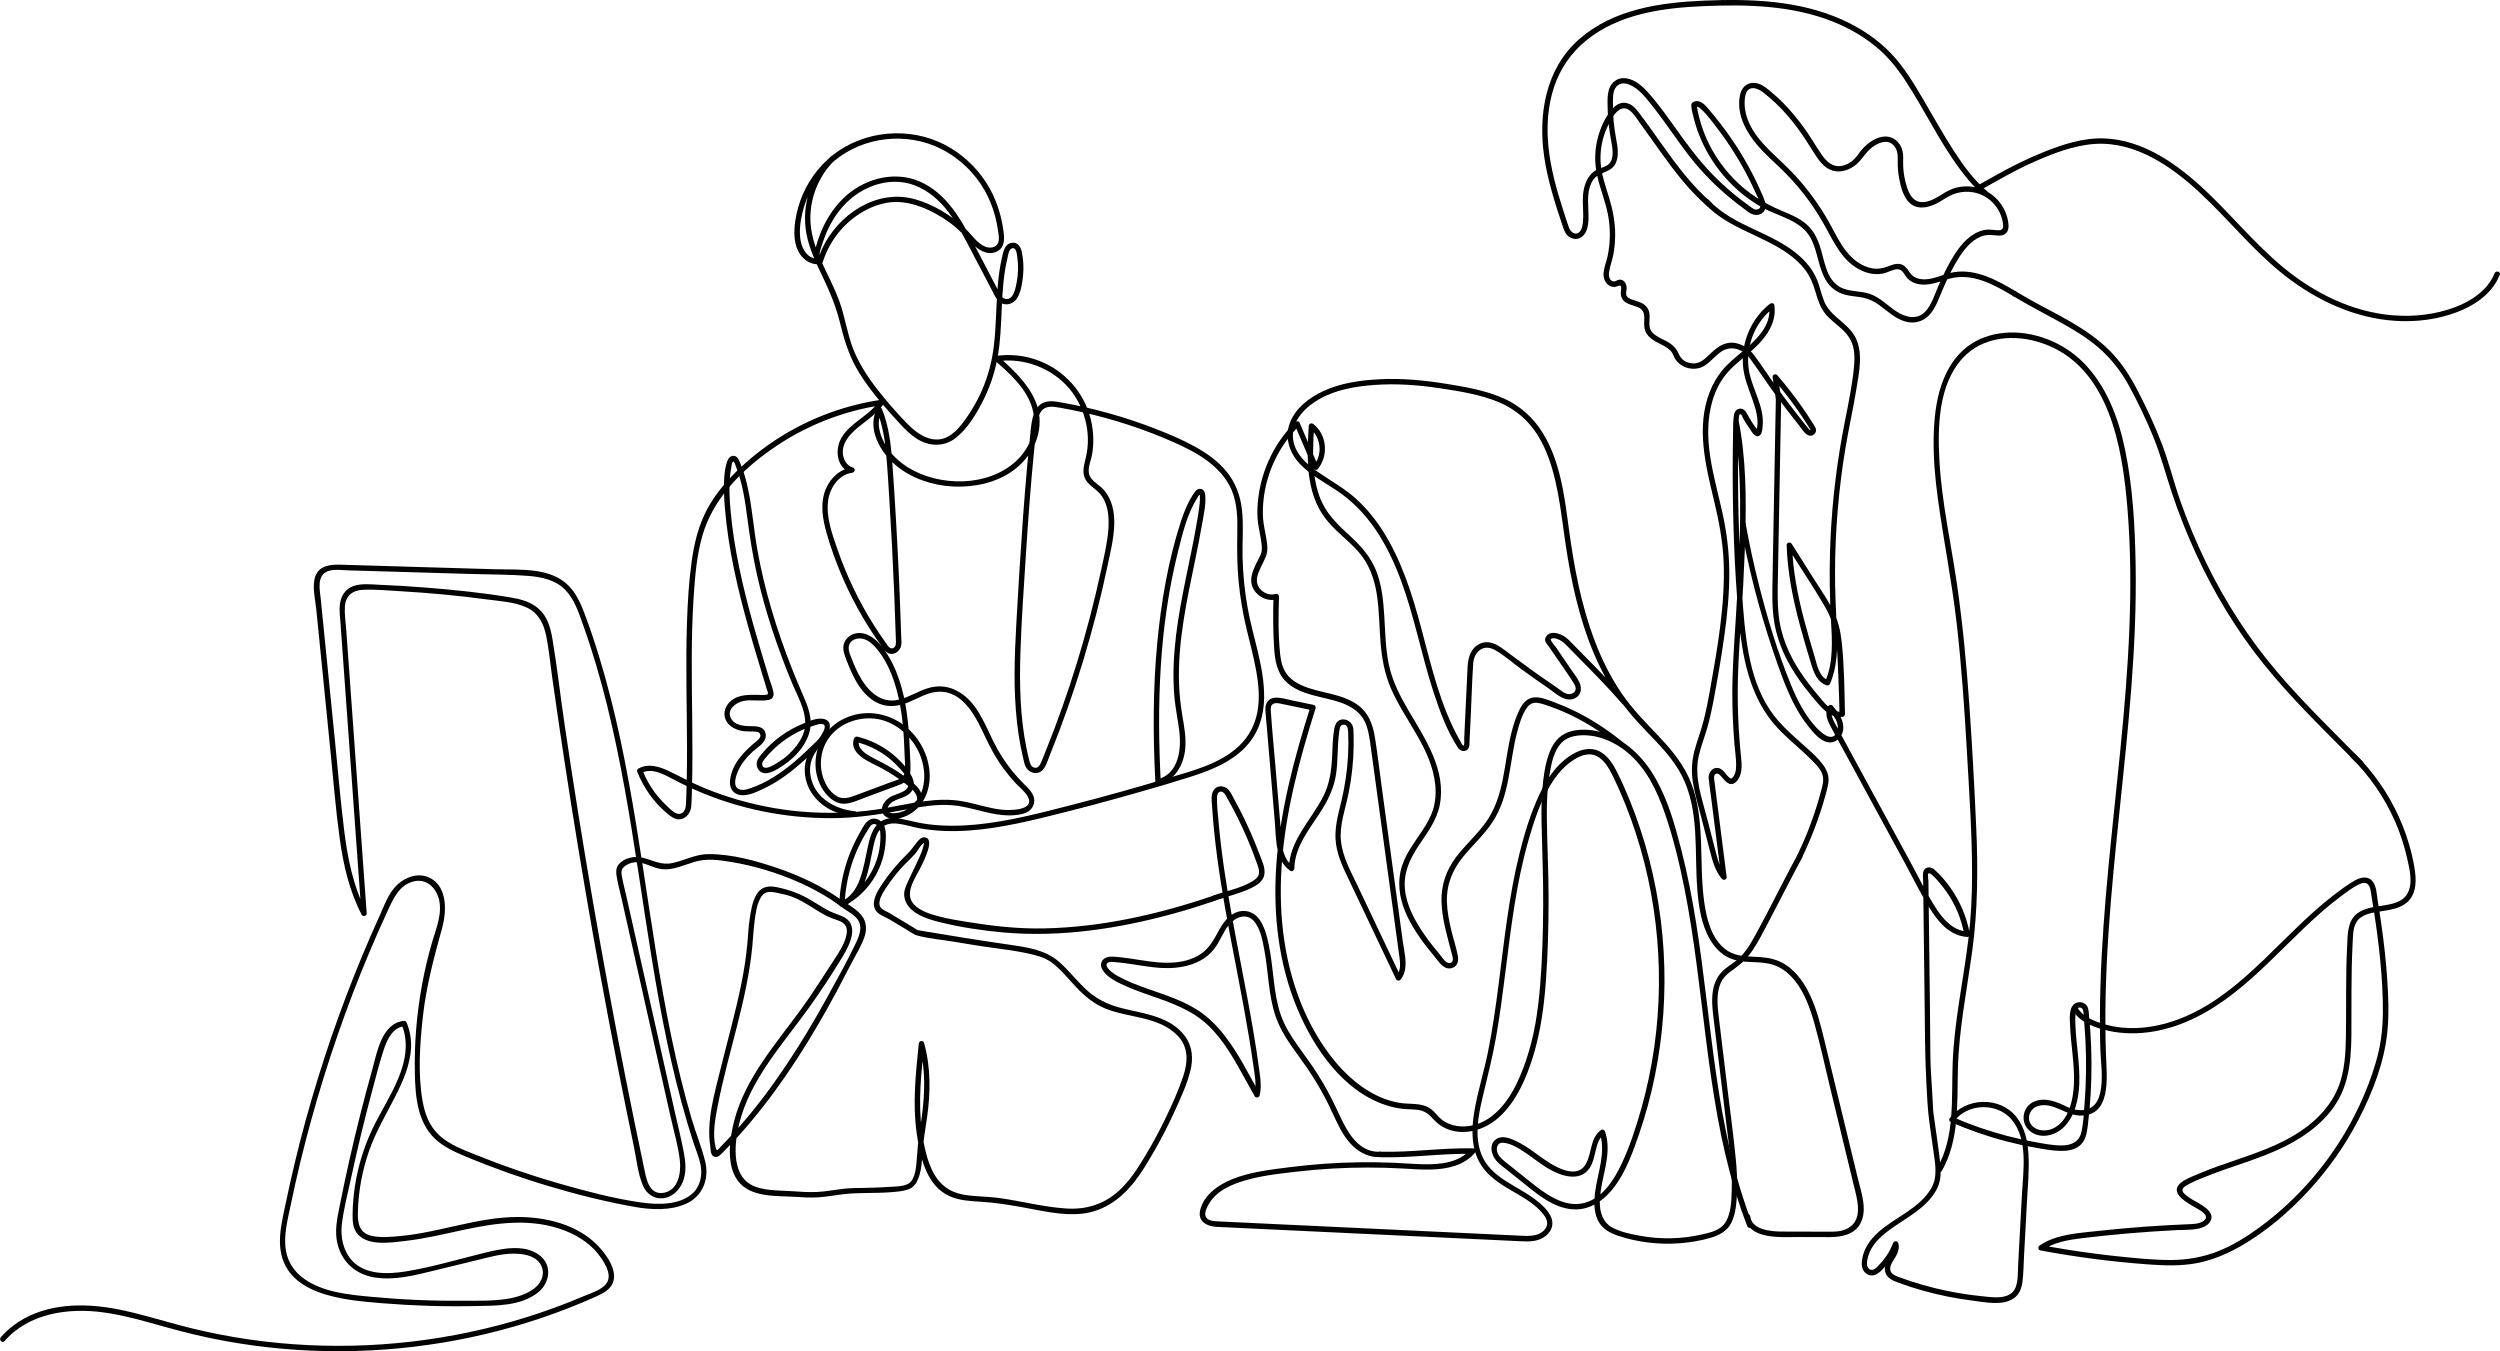 <?xml version="1.0" encoding="UTF-8"?>
<svg id="Ebene_1" xmlns="http://www.w3.org/2000/svg" viewBox="0 0 925.91 500.45">
  <defs>
    <style>
      .cls-1 {
        fill: #010101;
      }
    </style>
  </defs>
  <path class="cls-1" d="M1.67,496.7c9.06-10.41,23.77-12.42,36.77-10.62,7.84,1.09,15.46,3.35,23.07,5.47s14.53,3.78,21.92,5.12c28.33,5.17,57.56,5,85.85-.35,14.37-2.72,28.49-6.78,42.09-12.17,3.26-1.29,6.51-2.64,9.71-4.1,2.29-1.05,4.78-2.36,5.83-4.79,2.04-4.74-2.4-10.73-5.54-13.97-7.54-7.79-19.14-10.57-29.66-10.56-14.76.02-28.81,5.69-43.42,7.05-3.44.32-7.22.7-10.62-.06-4.47-1-5.21-4.43-5.13-8.5.15-7.83,1.58-15.62,4.17-23.02,2.45-7.01,6.23-13.35,9.59-19.94,2.89-5.68,5.62-11.77,5.93-18.23.15-3.17-.4-6.27-1.59-9.2-.16-.38-.5-.78-.96-.73-8.33.73-10.08,11.85-11.86,18.21-3.06,10.94-5.84,21.95-8.35,33.03-1.28,5.68-2.5,11.38-3.63,17.09-.97,4.88-2.07,9.66-.76,14.6,1.8,6.77,7.03,11.11,13.88,12.13,7.35,1.1,14.73-.85,21.82-2.58,5.54-1.35,11.09-2.71,16.63-4.06,4.23-1.03,8.4-2.21,12.79-2.21,3.35,0,7.59.55,9.7,3.51,2.27,3.19.97,6.98-1.86,9.24s-6.78,3.46-10.42,4.02c-5.31.82-10.9.63-16.25.67-11.47.09-22.95-.42-34.37-1.51-8.28-.79-17.46-1.69-24.44-6.67-3.48-2.48-5.91-6.04-6.65-10.28-.98-5.6.6-11.45,1.74-16.91,2.21-10.67,4.77-21.26,7.67-31.76,5.8-21,12.94-41.63,21.39-61.72,2.19-5.2,4.46-10.36,6.83-15.48,2.12-4.61,4.31-9.73,9.8-11.01,4.53-1.06,7.99,2.22,9.15,6.38,1.48,5.31-.91,10.9-2.39,15.94-3.06,10.44-5.04,21.2-5.94,32.05-.46,5.52-.63,11.06-.52,16.6.09,4.5.32,9.06,1.43,13.45,1.02,4.04,2.88,7.91,5.92,10.83,3.27,3.14,7.46,5,11.59,6.72,10.12,4.22,20.48,7.9,30.99,11.02,10.38,3.09,20.97,5.75,31.64,7.62,6.1,1.07,12.96,1.4,18.75-1.14,6.36-2.78,8.84-9.33,7.17-15.92-1.33-5.24-3.43-10.35-4.96-15.54s-2.78-9.91-4.01-14.9c-10.18-41.32-13.47-83.93-22.37-125.51-2.21-10.31-4.76-20.55-7.84-30.64-1.54-5.05-3.21-10.06-5.04-15.01-1.47-3.98-3.11-8.06-6.08-11.19-6.8-7.18-18.21-6.07-27.38-6.34-19.12-.56-38.24-1.13-57.37-1.69-3.66-.11-7.88.31-9.29,4.3-1.32,3.72-.02,8.55.35,12.31.58,5.79,1.16,11.59,1.74,17.38,1.16,11.59,2.32,23.18,3.48,34.77,1.09,10.86,1.95,21.77,3.44,32.58,1.35,9.79,3.56,19.49,8.15,28.31.45.86,1.93.48,1.86-.5-1.57-21.71-3.13-43.42-4.7-65.14-.78-10.86-1.57-21.71-2.35-32.57-.18-2.53-.36-5.06-.55-7.58-.2-2.72-.66-5.56-.48-8.28.27-4.13,2.83-6.12,6.77-6.28,4.56-.2,9.21.26,13.76.52,5.28.31,10.55.71,15.82,1.2s10.81,1.12,16.2,1.84c4.82.64,10.19.92,14.68,2.95s6.42,6.06,7.35,10.66c.98,4.83,1.43,9.8,2.12,14.68,1.5,10.67,3.06,21.33,4.68,31.98,6.47,42.45,13.96,84.74,22.46,126.84,1.05,5.21,2.12,10.41,3.2,15.61.97,4.64,1.46,9.83,3.28,14.23,1.26,3.05,3.96,5.13,7.37,4.86s6.12-2.88,7.42-5.99c1.47-3.51,1.1-7.41.41-11.05-.96-5.03-2.21-10.01-3.34-15.01-2.42-10.79-4.85-21.59-7.27-32.38s-4.72-21-7.08-31.51c-1.21-5.4-2.42-10.79-3.64-16.19-.54-2.41-1.19-4.82-1.62-7.24-.34-1.93-.05-3,1.74-4.06,1.08-.64,2.18-1.01,3.43-1.03,3.38-.03,6.37,2.2,9.71,2.56,4.19.46,8.26-1.62,12.18-2.75,4.43-1.28,8.88-.67,13.37.07s8.68,1.74,12.91,3.02c8.49,2.57,16.77,6.13,24.22,10.98,1.57,1.02,3.06,2.15,4.59,3.24s3.14,1.91,4.44,3.18c2.82,2.75,1.68,6.25.22,9.34-3.39,7.16-7.32,14.16-11.15,21.09-4.6,8.34-9.49,16.52-14.79,24.43-5.37,8.02-11.16,15.76-17.55,23.01-1.43,1.62-2.89,3.22-4.38,4.78-.78.82-1.57,1.63-2.37,2.44-.99,1-1.39,1.98-1.8.34-1.26-4.99-.25-10.38.7-15.33,3.82-19.82,10.91-39.05,12.85-59.22.3-3.07.43-6.16.83-9.22s.83-6.62,2.51-9.23c1.32-2.05,3.41-1.94,5.62-1.45,2.01.45,4.1.82,6.02,1.58,4.45,1.75,8.23,4.77,12.44,6.97,1.54.8,3.2,1.25,4.81,1.9,2.28.93,3.1,2.47,2.69,4.87-.59,3.42-2.72,6.61-4.58,9.46-4.05,6.2-7.99,12.49-12.35,18.48-9.34,12.8-20.61,25.47-24.68,41.17-1.73,6.68-3.07,16.3,1.33,22.25,4.67,6.33,14.32,5.51,21.26,5.96,2.82.19,5.64.35,8.47.18,3.37-.2,6.67-.88,10.02-1.23,5.46-.57,11.01-.23,16.48-.64,2.28-.17,4.74-.31,6.92-1.07,2-.7,3.1-2.4,3.8-4.34,1.12-3.07,1.27-6.48,1.48-9.71.28-4.2,1.04-8.28,1.63-12.44,1.32-9.33,1.46-18.6-1.09-27.75-.32-1.15-1.85-.81-1.96.27-1.12,11.04-2.34,22.13-.77,33.19,1.2,8.49,3.54,19.53,12.3,23.35,3.67,1.6,7.76,1.77,11.7,2.02,4.9.31,9.72,1.06,14.54,1.91,7.44,1.32,15.23,3.33,22.84,2.48,7.33-.83,13.48-4.92,18.18-10.48,3.33-3.93,5.96-8.46,8.53-12.91,2.73-4.74,5.23-9.62,7.49-14.6s4.55-9.86,5.81-15.03c1.07-4.38.77-8.89-1.96-12.62-5.45-7.46-15.23-8.39-23.48-10.46-5.19-1.3-9.6-3.47-13.49-7.17-3.37-3.21-6.24-6.92-9.73-10-5.2-4.59-12.44-5.48-19.08-6.44-10.71-1.55-21.34-3.27-32.01-5.07-.16-.03-1.54-.32-1.03-.12-.64-.25-1.29-.77-1.87-1.12l-7.23-4.34c-.64-.38-1.27-.82-1.93-1.16-1.97-1.01-3.82-1.59-3.31-4.22.37-1.91,1.57-3.7,2.64-5.3,1.58-2.36,3.32-4.61,5.2-6.75,1.65-1.88,3.56-3.52,5.22-5.37,1.05-1.17,1.71-2.74,2.88-3.8.67-.61.24-.52.4-.27s-.12,1.08-.17,1.31c-.31,1.37-.9,2.7-1.46,3.98-1.26,2.89-2.74,5.69-4.04,8.56-.87,1.91-1.83,3.81-1.52,5.96.86,5.97,8.11,8.22,13.08,9.46,7.68,1.9,15.85,3.13,23.72,3.83,21.18,1.88,42.69-1.42,63.09-7.04,5.04-1.39,10.03-2.95,14.98-4.63,1.21-.41.69-2.35-.53-1.93-20.13,6.86-41.24,11.65-62.58,12.09-9.72.2-19.16-.89-28.74-2.44-3.51-.57-7.03-1.14-10.46-2.07-3.08-.83-6.59-1.91-8.88-4.26-4.06-4.17.59-10.05,2.54-14.18.7-1.48,5.65-10.8,1.05-10.78-1.11,0-1.97,1.05-2.6,1.82-1.21,1.5-2.16,2.96-3.55,4.31-3.55,3.44-6.76,7.27-9.48,11.4-1.59,2.4-3.84,5.97-2.55,8.95.94,2.18,3.54,2.8,5.43,3.93,2.34,1.4,4.68,2.81,7.02,4.21,1.05.63,2.09,1.45,3.28,1.76,4.53,1.19,9.42,1.58,14.04,2.36,5.03.85,10.02,1.68,15.08,2.34,3.9.51,7.81,1.05,11.65,1.89,2.95.65,6.14,1.4,8.65,3.16,3.71,2.61,6.57,6.43,9.69,9.66s6.3,5.85,10.33,7.54c8.79,3.68,19.99,2.84,27.01,10.19,4.07,4.26,3.78,9.71,2.02,14.98s-4.01,10.27-6.38,15.21-4.85,9.51-7.59,14.09-5.62,9.17-9.57,12.85c-5.58,5.21-12.24,7.3-19.79,6.82-8.35-.53-16.55-2.74-24.83-3.88-4.42-.61-8.94-.48-13.34-1.27-4.98-.9-8.63-3.61-11.02-8.09s-3.51-10.03-4.22-15.15c-.76-5.44-.84-10.95-.57-16.43s.86-10.83,1.41-16.23l-1.96.27c2.97,10.65,2.06,21.36.23,32.13-.57,3.37-.73,6.73-1.03,10.14-.23,2.66-.41,7.54-2.97,9.21-1.85,1.21-4.94,1.14-7.04,1.29-3.12.23-6.25.31-9.37.38-2.36.06-4.75.02-7.11.26-3.51.35-6.96,1.08-10.49,1.25-3.06.15-6.12-.08-9.18-.28-4.32-.29-8.87-.15-13.03-1.45-9.72-3.06-8.54-15.6-6.6-23.53,4.03-16.45,16.22-29.57,25.84-42.98,4.36-6.08,8.56-12.46,12.44-18.87,2.79-4.6,6.59-12.28-.33-15.1-2.01-.82-3.99-1.43-5.88-2.54-2.1-1.23-4.15-2.55-6.26-3.76-3.89-2.24-7.75-3.54-12.14-4.43-3.1-.63-5.76.07-7.34,2.9-1.48,2.65-2,5.84-2.43,8.8s-.6,5.78-.83,8.67c-.44,5.38-1.31,10.71-2.38,16-2.1,10.28-4.98,20.38-7.48,30.57-2.3,9.35-5.44,19.59-3.9,29.26.2,1.26,0,3.17,1.51,3.69s2.85-1.35,3.77-2.28c3.32-3.34,6.48-6.82,9.51-10.42,12.46-14.81,22.76-31.35,31.92-48.35,2.04-3.8,3.94-7.67,6-11.46,1.58-2.9,3.31-5.81,4.4-8.95.91-2.64.75-5.59-1.02-7.85-1.99-2.55-5.41-4.27-8.01-6.11-7.02-4.96-14.96-8.65-23.07-11.44s-17.16-5.28-25.77-5.23c-4.58.02-8.7,2.29-13.09,3.27s-7.12-.92-11.04-1.9c-3.11-.78-6.99-.1-9.12,2.53-.92,1.13-.94,2.67-.73,4.05.42,2.81,1.22,5.6,1.84,8.37,4.88,21.73,9.76,43.47,14.64,65.2,1.21,5.4,2.42,10.79,3.64,16.19s2.75,10.48,3.34,15.79c.5,4.48-.56,11.02-5.97,11.94-5.72.97-6.57-5.79-7.41-9.78-9.15-43.31-17.22-86.85-24.22-130.56-1.75-10.93-3.43-21.87-5.05-32.82s-2.78-21.48-4.57-32.13c-.67-3.97-1.87-8.13-4.96-10.92s-6.92-3.69-10.75-4.33c-10.49-1.75-21.14-2.83-31.74-3.66-5.42-.42-10.85-.75-16.28-.97-3.25-.13-6.99-.65-10.13.52-2.92,1.09-4.43,3.67-4.83,6.67-.29,2.16.04,4.38.19,6.55.21,2.97.43,5.95.64,8.92,1.6,22.16,3.2,44.32,4.8,66.47.78,10.86,1.57,21.71,2.35,32.57l1.86-.5c-4.96-9.54-7.03-20.16-8.32-30.74s-2.29-22.1-3.39-33.15-2.29-22.88-3.44-34.32c-.58-5.79-1.16-11.59-1.74-17.38-.38-3.77-1.78-9.47,3.11-10.83,2.19-.61,4.97-.2,7.21-.13l12.63.37c11.09.33,22.18.65,33.27.98,6.91.2,13.9.15,20.79.71,4.83.4,9.85,1.49,13.39,5.04s5.13,8.63,6.77,13.23c3.5,9.81,6.41,19.82,8.91,29.92,10.12,40.91,13.45,83.1,22.12,124.29,2.12,10.07,4.56,20.08,7.49,29.94.77,2.6,1.58,5.18,2.42,7.76s1.97,5.16,2.5,7.82c.75,3.76.02,7.9-2.86,10.59-4.88,4.57-13.16,4.32-19.31,3.43-10.07-1.45-20.12-4.13-29.88-6.91-10.55-3.01-20.94-6.58-31.11-10.69-4.69-1.89-9.79-3.74-13.57-7.23s-5.41-8.1-6.24-12.92c-1.74-10.06-.97-20.95.14-31.04,1.25-11.34,4.15-22.04,7.17-32.99,1.79-6.5,1.97-16.55-6.1-19-3.53-1.07-7.36.4-10.07,2.7-3.55,3.01-5.11,7.72-6.98,11.84-8.87,19.54-16.51,39.63-22.84,60.13-3.18,10.27-6.03,20.65-8.54,31.11-1.27,5.3-2.46,10.61-3.57,15.95-1.01,4.88-2.27,9.95-1.96,14.98,1.16,18.51,23.6,20.24,37.72,21.4,11.44.94,22.92,1.3,34.39,1.06,7.77-.16,16.61.09,23.17-4.82,4.64-3.47,5.78-10.28.74-14.06-5.65-4.23-14.02-2.37-20.26-.85-9.65,2.36-19.34,5.3-29.15,6.89-6.61,1.07-14.87,1.38-19.86-3.92-3.32-3.53-4.42-8.71-3.88-13.41.65-5.64,2.14-11.29,3.34-16.83,2.36-10.96,4.99-21.86,7.89-32.69,1.34-5.01,2.62-10.07,4.22-15.01,1.19-3.67,3.26-8.51,7.67-8.9l-.96-.73c5.52,13.61-5.35,27.13-10.88,38.86-3.12,6.63-5.29,13.69-6.4,20.94-.53,3.46-.84,6.96-.89,10.46-.04,2.68.11,5.59,2.07,7.64,4.04,4.24,12.21,2.92,17.33,2.33,7.38-.84,14.6-2.6,21.85-4.16,12.41-2.66,25.22-4.39,37.39.32,5.25,2.03,10.17,5.35,13.36,10.06,1.76,2.6,4.17,6.63,1.96,9.56-1.9,2.52-5.98,3.64-8.76,4.82-13.5,5.73-27.59,10.12-41.94,13.16-28.44,6.02-58.04,6.72-86.72,1.9-7.18-1.21-14.3-2.76-21.33-4.65-7.55-2.03-15.03-4.38-22.72-5.83-12.16-2.29-25.64-2.12-36.35,4.87-2.4,1.56-4.54,3.44-6.42,5.6-.84.97.57,2.39,1.41,1.41h0Z"/>
  <path class="cls-1" d="M449.98,333.58c4.5-1.64,9.27-2.62,13.57-4.75,2.01-.99,4.2-2.39,4.69-4.74.54-2.63-.95-5.53-1.85-7.92-2.1-5.57-4.51-11.03-7.24-16.32-.67-1.3-1.36-2.6-2.07-3.88-.65-1.18-1.24-2.63-2.19-3.6-1.42-1.45-3.95-1.65-5.24.07s-.88,4.03-.76,5.95c.2,3.2.47,6.39.79,9.58.62,6.14,1.45,12.27,2.4,18.37,1.93,12.37,4.37,24.65,6.73,36.95,1.33,6.94,2.62,13.89,3.78,20.86.58,3.48,1.12,6.97,1.61,10.47s1.27,7.13.42,10.59l1.83-.24c-4.01-7.23-7.76-14.76-12.82-21.33-2.34-3.03-4.97-5.81-8.04-8.12s-6.46-4.01-9.98-5.46c-7.27-3.02-15.08-4.84-21.97-8.75-.99-.56-5.21-3.38-3.37-4.73.81-.59,2.19-.27,3.11-.2,1.23.09,2.45.23,3.67.4,4.47.6,8.9,1.5,13.41,1.73,6.92.34,14.72-1.27,19.19-7.02,2.17-2.79,3.28-6.26,5.52-9s6.41-4.55,9.22-1.36c2.4,2.72,3.17,7.01,3.83,10.45.8,4.18,1.16,8.43,1.69,12.65s1.16,8.15,2.48,12.05,3.42,7.52,5.78,10.93c2.47,3.58,5.13,7.02,7.49,10.67s4.54,7.49,6.48,11.42c3.37,6.84,6.11,15.19,13.78,18.34,1.64.67,3.37.99,5.14.91,1.28-.06,1.29-2.06,0-2-9.12.4-13.1-9.6-16.3-16.4-1.93-4.1-4.1-8.09-6.51-11.93-2.36-3.77-5.03-7.31-7.6-10.94s-4.84-7.22-6.27-11.33c-1.44-4.14-2.1-8.49-2.62-12.82s-.9-8.53-1.76-12.73c-.71-3.47-1.6-7.38-3.83-10.23-2.08-2.66-5.48-3.54-8.6-2.15-3.36,1.5-5.26,4.86-6.91,7.96-1.8,3.37-3.77,6.27-7.23,8.12s-7.18,2.44-10.91,2.46c-4.68.04-9.3-.89-13.91-1.56-2.22-.32-4.45-.62-6.69-.7-1.67-.07-3.58.53-4.08,2.35-.46,1.69.91,3.29,2.02,4.39,1.45,1.42,3.27,2.36,5.08,3.25,3.57,1.75,7.33,3.1,11.08,4.4,7.6,2.65,15.32,5.31,21.29,10.94,6.03,5.68,10.01,13.1,13.98,20.27,1.13,2.03,2.26,4.07,3.39,6.1.41.74,1.62.59,1.83-.24.66-2.67.42-5.35.07-8.05s-.76-5.58-1.19-8.37c-.88-5.71-1.87-11.41-2.91-17.09-2.09-11.37-4.4-22.71-6.43-34.09-2.04-11.42-3.82-22.91-4.8-34.48-.23-2.66-.59-5.39-.52-8.06.02-.73.08-1.75.74-2.21,1.38-.96,2.41,1.04,2.93,1.97,2.75,4.83,5.23,9.82,7.43,14.92,1.25,2.9,2.4,5.84,3.46,8.81.48,1.34,1.16,2.87.99,4.33s-1.46,2.38-2.66,3.08c-4.34,2.56-9.53,3.44-14.23,5.15-1.2.44-.68,2.37.53,1.93h0Z"/>
  <path class="cls-1" d="M511.02,428.59c11.49.33,22.92-1.47,34.4-1.25l-.71-1.71c-4.3,5.03-11.21,5.68-17.42,5.57-3.69-.06-7.38-.4-11.07-.55-4.3-.18-8.6-.24-12.9-.18-8.68.12-17.36.74-25.97,1.85-7.04.9-14.41,1.73-21.04,4.43-5.13,2.09-10.59,5.87-11.85,11.65-.86,3.95,2.52,5.8,6.01,5.98s6.85.32,10.27.49c6.91.33,13.82.65,20.73.98l25.88,1.22c8.62.41,17.23.81,25.85,1.22,6.75.32,13.5.64,20.25.96,3.15.15,6.31.3,9.46.45,1.79.08,3.59.16,5.36-.14,3.05-.5,6.19-2.56,6.63-5.85s-2.37-6.13-4.61-8.1-4.93-3.63-7.56-5.17c-5.54-3.23-11.48-6.47-14-12.74-2.68-6.65-1.3-14.21.29-20.95,1.79-7.62,3.77-15.15,5.11-22.87,1.4-8.02,2.44-16.09,3.46-24.17,2.03-16.1,3.93-32.31,8.35-47.96,2.04-7.22,4.42-14.61,8.32-21.07,1.78-2.94,3.94-5.68,6.63-7.85s6.87-4.62,10.48-2.79c2.85,1.44,4.56,4.54,5.92,7.3,1.71,3.47,3.26,7.02,4.7,10.61,2.83,7.06,5.18,14.3,7.04,21.67,3.75,14.8,5.54,30.08,5.38,45.35-.17,15.34-2.32,30.64-6.47,45.4-2,7.09-4.31,14.26-7.48,20.92-2.61,5.49-6.37,11.54-12.33,13.8-7.31,2.77-14.3-1.84-19.86-6.19-3.3-2.58-6.55-5.22-9.83-7.84-1.33-1.07-2.85-2.15-3.65-3.71-.86-1.66-.47-4.28,1.87-4.12,3.04.2,6.12,2.23,8.57,3.89,2.59,1.76,5.03,3.73,7.69,5.38,4.55,2.82,12.04,5.66,15.79.14,1.29-1.91,1.73-4.27,2.27-6.47s1.11-4.57,2.98-5.93l-1.47-.6c2.42,7.34-.9,14.93-1.78,22.25-.4,3.35-.39,6.91,1.07,10.03s4.36,4.71,7.49,5.76c7.34,2.46,15.25,3.37,22.96,2.77,3.81-.3,7.64-.93,11.32-2.01,3.14-.92,6.11-2.47,7.65-5.51,1.66-3.31,1.93-7.36,2.11-11,.21-4.23-.04-8.46-.44-12.67-.83-8.57-2.01-17.1-3.04-25.65-1.04-8.6-2.08-17.2-3.12-25.8-.41-3.42-.91-6.95-.38-10.38.25-1.61.74-3.19,1.61-4.58.97-1.54,2.39-2.63,3.86-3.65,2.97-2.08,5.39-4.39,7.41-7.42s3.63-6.22,5.3-9.39c3.53-6.66,6.91-13.4,10.43-20.06.82-1.56,1.66-3.12,2.5-4.67.62-1.13-1.11-2.14-1.73-1.01-3.43,6.29-6.65,12.68-9.95,19.04-1.61,3.11-3.23,6.21-4.9,9.28s-3.45,6.41-5.91,9.07-5.75,3.97-7.94,6.7c-1.9,2.37-2.66,5.33-2.84,8.32-.21,3.43.32,6.86.73,10.25.5,4.13,1,8.27,1.5,12.4,1,8.27,2,16.54,3,24.8.99,8.18,2.26,16.43,1.96,24.69-.13,3.64-.26,8.03-2.15,11.25s-5.61,4-8.87,4.75c-7.53,1.73-15.45,1.89-23.05.47-3.49-.65-7.39-1.44-10.49-3.22s-4.26-5.4-4.29-8.91c-.05-7.25,3.22-14.14,2.86-21.42-.08-1.71-.38-3.39-.92-5.02-.18-.56-.92-1-1.47-.6-4.21,3.06-3.29,8.6-5.7,12.69-3.66,6.2-12.6.21-16.54-2.61-2.58-1.85-5.1-3.82-7.92-5.3-2.25-1.18-5.86-3-8.35-1.59-3.11,1.76-2.32,5.77-.4,8.07,1.17,1.4,2.7,2.47,4.12,3.6,1.76,1.41,3.52,2.81,5.29,4.22,5.62,4.48,11.74,9.94,19.29,10.33,6.45.33,11.7-3.66,15.35-8.62,4.11-5.59,6.53-12.35,8.79-18.86,2.51-7.25,4.53-14.67,6.04-22.19,3.04-15.07,4.11-30.53,3.2-45.88-.91-15.34-3.77-30.58-8.6-45.17-2.38-7.18-5.19-14.28-8.56-21.06-1.37-2.77-3.09-5.58-5.7-7.34-2.97-2.01-6.48-1.66-9.58-.14-6.33,3.1-10.6,9.29-13.52,15.49-3.31,7.01-5.59,14.55-7.45,22.06-3.95,15.9-5.63,32.24-7.72,48.45-1.06,8.19-2.22,16.37-3.83,24.47-1.51,7.6-3.91,15.02-5.18,22.66-1.11,6.68-1.21,13.98,2.63,19.86,3.49,5.35,9.37,8.19,14.68,11.38,2.7,1.62,5.36,3.4,7.47,5.77,1.23,1.38,2.68,3.19,2.09,5.15-.54,1.79-2.27,2.94-3.98,3.41-2.26.61-4.65.36-6.96.25l-12.89-.61c-7.48-.35-14.95-.71-22.43-1.06-8.89-.42-17.78-.84-26.66-1.26l-25.29-1.19c-6.13-.29-12.26-.58-18.38-.87l-4.86-.23c-1.82-.09-4.65-.12-5.02-2.3-.2-1.19.45-2.57.97-3.59.68-1.32,1.58-2.5,2.64-3.54,2.2-2.15,5.02-3.62,7.88-4.69,7.02-2.62,14.8-3.44,22.19-4.3,8.79-1.02,17.63-1.54,26.47-1.54,4.38,0,8.76.12,13.14.37,3.41.19,6.81.46,10.23.37,5.95-.15,12.23-1.42,16.27-6.15.55-.65.2-1.69-.71-1.71-11.48-.22-22.92,1.57-34.4,1.25-1.29-.04-1.29,1.96,0,2h0Z"/>
  <path class="cls-1" d="M667.33,317.73c3.64-7.49,6.6-15.31,8.79-23.35.53-1.94,1.19-3.97,1.1-6-.08-1.76-.77-3.39-1.79-4.81-2.23-3.11-5.31-5.67-8.14-8.21s-5.85-5.2-8.45-8.13-4.52-5.93-6.17-9.29c-3.25-6.62-4.87-13.94-5.88-21.2-1.13-8.17-1.57-16.44-2.04-24.67-.5-8.92-.83-17.85-.97-26.78s-.11-17.87.1-26.8c.02-1.02.03-2.05.09-3.08.03-.46.03-2.42.81-1.95.33.2.53.93.71,1.27.21.39.43.77.66,1.15.52.88,1.08,1.75,1.67,2.59.68.98,1.84,3.32,3.29,3.1s1.59-2.45,1.71-3.63c.8-7.59-4.28-14.28-5.2-21.62-.84-6.71,1.29-13.77,5.67-18.92,1.08-1.27,2.28-2.41,3.59-3.44l-1.67-.44c1.05,7.18-5.12,12.72-10.07,16.84-2.59,2.15-5.23,4.3-7.37,6.92-1.92,2.36-3.41,4.99-4.52,7.81-5.16,13.07-1.57,27.27,1.57,40.34,1.81,7.55,3.26,15.08,3.56,22.86s-.3,15.96-1.3,23.87-2.37,15.61-3.75,23.38c-.67,3.75-1.39,7.49-2.33,11.18s-2.25,7.12-3.27,10.72c-1.13,4-1.4,7.94-.78,12.04.65,4.31,1.92,8.53,3.01,12.74s2.24,8.7,3.36,13.05c.95,3.67,1.94,7.36,4.47,10.3.53.62,1.82.15,1.71-.71-.84-6.61-1.69-13.22-2.53-19.84-.54-4.22-1.08-8.45-1.62-12.67l-.45-3.56c-.03-.21-.07-.42-.08-.63-.09-1.47.99-2.21,2.07-1.2.96.89,1.64,2.02,2.7,2.8,1.34.99,2.4.82,3.55-.36,2.28-2.34,1.99-6.13,1.68-9.1-.98-9.52-1.38-19.09-1.17-28.65.17-7.83.8-15.65,1.29-23.47.49-7.78.94-15.57,1.23-23.36.55-14.76.83-29.79-1.43-44.43-.23-1.5-.5-3-.81-4.48-.26-1.26-2.19-.73-1.93.53,1.52,7.38,2.07,14.94,2.33,22.46.3,8.64.15,17.29-.17,25.92s-.82,17.08-1.37,25.61c-.58,9.11-1.25,18.21-1.2,27.35.03,5.89.29,11.77.77,17.64.21,2.62.65,5.26.65,7.89,0,2-.29,4.29-2.2,5.35l.77-.1c-2.2-.61-2.81-3.63-5.16-4.1-2.2-.44-3.77,1.77-3.6,3.76s.53,4.13.79,6.19c1.02,8,2.04,16.01,3.06,24.01.27,2.15.55,4.3.82,6.45l1.71-.71c-2.28-2.64-3.1-6.11-3.95-9.41-1-3.87-1.99-7.74-2.99-11.6-1.9-7.38-4.83-15.26-3.16-22.94.79-3.63,2.2-7.08,3.21-10.65s1.83-7.39,2.52-11.14c1.42-7.66,2.75-15.36,3.83-23.07,1.07-7.68,1.83-15.41,1.81-23.17-.02-7.67-.96-15.21-2.64-22.69-3.01-13.46-7.67-27.54-3.53-41.29,1.03-3.43,2.64-6.71,4.9-9.5,2.4-2.96,5.45-5.3,8.34-7.74,5.34-4.5,10.71-10.44,9.61-17.97-.12-.83-1.16-.84-1.67-.44-5.23,4.1-8.72,10.28-9.7,16.84-.5,3.31-.4,6.66.39,9.92.92,3.81,2.57,7.39,3.7,11.14.54,1.8.98,3.64,1.05,5.52.03.9-.01,1.8-.18,2.68-.03.18-.12.4-.12.59l-.05.19c-.14.34,0,.32.43-.06.04-.16-.9-1.18-1.04-1.38-1.21-1.68-2.19-3.46-3.22-5.24-.62-1.08-1.74-1.72-2.99-1.25-1.43.54-1.6,2.18-1.72,3.51-.19,2.14-.14,4.31-.18,6.46-.09,4.55-.13,9.1-.12,13.65.02,17.84.65,35.72,2.21,53.5,1.28,14.56,3.98,29.72,14.25,40.83,2.71,2.93,5.74,5.53,8.69,8.2,1.45,1.31,2.89,2.64,4.27,4.04s2.81,2.82,3.6,4.62c.93,2.1.33,4.31-.23,6.43s-1.11,4.05-1.74,6.05c-1.3,4.14-2.81,8.23-4.52,12.22-.83,1.93-1.71,3.84-2.62,5.73-.56,1.15,1.16,2.17,1.73,1.01h0Z"/>
  <path class="cls-1" d="M649.07,453.5c-6.85-17.64-10.63-36.25-13.36-54.92-2.76-18.82-4.51-37.78-7.5-56.57-1.48-9.31-3.26-18.58-5.62-27.71s-4.75-17.52-9.09-25.4c-4.04-7.36-10-13.71-17.91-16.86-3.75-1.5-7.88-2.14-11.9-1.59s-7.03,2.64-8.89,6.19c-1.99,3.79-2.71,8.24-3.25,12.44-.64,5.07-.72,10.2-.62,15.31.2,10.24.68,20.45.61,30.69-.06,9.94-.31,19.91-1.12,29.82s-2.18,18.89-5.25,27.88c-2.72,7.99-6.81,16.95-14.18,21.67-3.34,2.14-7.4,3.18-11.36,2.58-1.9-.29-3.75-.98-5.31-2.1-1.66-1.19-2.73-2.97-4.35-4.19-3.31-2.49-7.83-1.64-11.68-2.29-4.06-.69-7.91-2.25-11.42-4.37-7.3-4.41-13.06-11-17.64-18.12-9.65-15.02-14.08-32.91-14.78-50.62-.78-19.95,3.15-39.75,8.54-58.86,1.34-4.75,2.78-9.47,4.26-14.18.16-.49-.18-1.12-.7-1.23-2.77-.58-5.55-1.15-8.32-1.73s-7.37-2.28-9.1,1c-.49.92-.51,1.98-.45,2.99.12,1.97.33,3.94.5,5.91.33,3.91.66,7.81.99,11.72.67,7.91,1.34,15.82,2,23.74.5,5.95.13,14.03,5.71,17.81.65.44,1.49-.15,1.5-.86.13-8.66,6.42-15.49,10.67-22.52,2.31-3.82,4.08-7.85,4.76-12.29.8-5.28.42-10.67,1.22-15.95.14-.94.21-2.36,1.4-2.49,1.65-.17,1.84,1.63,1.89,2.81.11,2.86.1,5.73-.05,8.59-.3,5.63-1.12,11.22-2.43,16.71-1.26,5.28-2.82,10.59-2.03,16.07s3.24,10,5.48,14.72c5.6,11.8,11.2,23.59,16.79,35.39.26.56,1.17.67,1.57.2,3.28-3.86,1.5-9.78.89-14.27-.87-6.37-1.74-12.74-2.61-19.1-1.74-12.74-3.48-25.47-5.21-38.21-.84-6.16-1.53-12.37-2.55-18.51-.74-4.46-2.3-8.66-5.99-11.48-6.13-4.68-14.39-4.44-21.22-7.56-1.8-.82-3.49-1.89-4.81-3.38-1.97-2.21-2.71-5.13-3.02-8.01-.75-7.08-.67-14.33-.42-21.44.02-.64-.66-1.14-1.27-.96-2.05.61-4.2-.15-5.62-1.72-1.68-1.86-1.58-4-.7-6.22s2.04-4.11,2.82-6.24.37-4.42.03-6.54c-.39-2.43-1-4.84-1.18-7.29-.16-2.3-.05-4.64.19-6.92.52-4.83,1.86-9.62,3.89-14.03,2.29-4.96,5.42-9.47,9.3-13.31l-1.57-.2c2.28,5.35,4.57,10.7,6.85,16.05.24.57,1.19.65,1.57.2,4.1-4.84,3.49-12.75-1.59-16.69-.68-.53-1.65-.22-1.71.71-.7,11.42-1.24,24.35,5.99,34.02,3.53,4.72,8.44,8.09,12.34,12.48,4,4.5,5.98,10.07,6.89,15.94.92,5.91.89,11.92,1.37,17.87.48,5.86,1.53,11.52,3.87,16.94,5.15,11.91,14.95,22.12,16.37,35.47.34,3.19.13,6.44-.85,9.51-.88,2.76-2.37,5.28-3.96,7.69-3.1,4.71-6.76,9.27-7.99,14.9-2.63,11.97,5.42,23.1,12.63,31.79,1.51,1.82,3.21,4.73,5.98,4.24,2.29-.4,2.96-2.47,2.59-4.52-.6-3.26-1.7-6.46-2.47-9.69-.82-3.41-1.49-6.87-1.59-10.39-.18-6.44,2.08-11.92,6.12-16.84,3.47-4.22,7.55-7.92,10.61-12.47,6.79-10.09,6.32-22.74,9.42-34.08.76-2.79,1.66-5.79,3.27-8.22.97-1.47,2.22-2.33,4.04-2.1,1.63.2,3.26.84,4.8,1.38,6.29,2.18,12.23,5.29,17.79,8.94,2.76,1.81,5.42,3.77,7.99,5.86.99.8,2.41-.6,1.41-1.41-4.95-4.02-10.24-7.62-15.88-10.6-2.86-1.51-5.81-2.85-8.83-4-2.59-.98-5.81-2.5-8.65-2.17-2.66.31-4.29,2.59-5.35,4.83-1.2,2.52-2.08,5.2-2.77,7.9-1.48,5.78-2.1,11.72-3.27,17.56s-2.95,11.4-6.47,16.21c-3.3,4.52-7.55,8.26-10.92,12.74-3.59,4.78-5.45,10.23-5.32,16.23.14,6.62,2.17,13.03,3.79,19.39.26,1.01,1.01,3-.45,3.46-1.6.5-2.94-1.87-3.79-2.89-2.05-2.44-4.04-4.94-5.86-7.56-3.46-4.98-6.6-10.63-7.22-16.78s1.82-11.33,5.14-16.3c3.15-4.71,6.67-9.33,7.76-15.02,2.45-12.75-5.31-24.29-11.46-34.71-3.22-5.46-6.13-11.1-7.43-17.35-1.22-5.88-1.3-11.92-1.67-17.9-.35-5.58-.89-11.29-2.93-16.54-2.12-5.46-5.85-9.52-10.11-13.42-4.52-4.12-8.73-8.24-10.89-14.11s-2.48-11.65-2.42-17.57c.03-2.9.19-5.79.37-8.69l-1.71.71c4.16,3.23,5.06,9.78,1.59,13.86l1.57.2c-2.28-5.35-4.57-10.7-6.85-16.05-.26-.61-1.16-.61-1.57-.2-7.5,7.45-12.33,17.32-13.67,27.8-.33,2.6-.49,5.26-.31,7.88s.84,5.22,1.25,7.83c.21,1.3.4,2.67.31,3.99-.1,1.42-.9,2.57-1.51,3.8-1.06,2.14-2.38,4.82-2.41,7.26-.05,4.74,5.09,8.39,9.54,7.07l-1.27-.96c-.22,6.29-.17,12.58.22,18.86.28,4.62.98,9.35,4.48,12.7,5.34,5.1,13.52,5.34,20.17,7.66,3.71,1.3,7.09,3.36,8.89,6.98,1.18,2.37,1.62,5.04,2,7.63.44,3.04.83,6.09,1.25,9.13,1.7,12.44,3.39,24.88,5.09,37.33.96,7.05,1.92,14.11,2.89,21.16.47,3.43.94,6.86,1.4,10.29.38,2.81,1.17,6.42-.85,8.8l1.57.2c-5.3-11.18-10.61-22.35-15.91-33.53-2.51-5.29-5.58-10.72-6.22-16.63s1.65-11.98,2.83-17.83,1.8-11.7,1.88-17.61c.02-1.43,0-2.86-.04-4.29-.04-1.1.03-2.3-.49-3.31-.84-1.63-2.81-2.54-4.56-1.85s-2.08,2.84-2.3,4.54c-.37,2.79-.46,5.59-.57,8.4-.23,5.46-.87,10.64-3.4,15.55-4.46,8.67-12.47,16.19-12.63,26.53l1.5-.86c-4.65-3.15-4.25-10.57-4.67-15.49-.59-7.03-1.19-14.07-1.78-21.1-.58-6.89-1.28-13.78-1.74-20.68-.07-1.06-.19-2.32.92-2.9.73-.38,1.57-.25,2.34-.11,1.21.23,2.41.5,3.62.75,2.82.59,5.64,1.17,8.46,1.76l-.7-1.23c-6.07,19.21-11.31,38.86-12.65,59.04-1.18,17.78.87,36.04,7.76,52.58,6.18,14.82,16.94,30.62,32.9,35.88,1.89.62,3.84,1.06,5.82,1.31,2.08.26,4.19.15,6.26.47,2.44.38,3.85,1.62,5.45,3.39,1.26,1.39,2.7,2.55,4.42,3.34,7,3.23,15.01.59,20.36-4.46,6.22-5.88,9.82-14.45,12.27-22.49,2.72-8.92,3.95-18.23,4.64-27.5.74-10.07.98-20.19,1-30.28s-.58-20.61-.65-30.93c-.04-5.1.15-10.24.99-15.28.68-4.08,1.56-8.95,4.64-11.98s8.68-2.99,12.77-2.06,8.06,3.02,11.35,5.74c7.03,5.81,11.1,14.27,14,22.73,3.06,8.91,5.29,18.12,7.14,27.35,3.75,18.74,5.7,37.77,8.11,56.72,2.39,18.74,5.22,37.52,10.72,55.64,1.34,4.41,2.84,8.77,4.51,13.07.46,1.19,2.4.67,1.93-.53h0Z"/>
  <path class="cls-1" d="M646.3,450.53c1.06,8.81,13.48,7.6,20,7.62l11.29.03c4.34.01,9.2-.87,11.44-5.06,2.71-5.05.29-11.58-.95-16.69-2.04-8.42-4.08-16.85-6.12-25.27s-4.13-17.05-6.2-25.57c-1.44-5.96-2.92-11.95-5.61-17.5-2.38-4.92-5.89-9.65-10.98-11.97-3.09-1.41-6.35-1.66-9.7-1.78-3.84-.14-7.64-.45-10.72-2.98-5.03-4.14-6.71-11.16-7.57-17.31-1.05-7.53-.89-15.15-1.2-22.73-.3-7.12-.98-14.37-3.55-21.08s-6.92-12.07-11.74-17.17c-5.04-5.34-10.19-10.46-14.3-16.58-3.92-5.83-7.08-12.16-9.6-18.72-5.19-13.51-7.83-27.85-9.76-42.15-1.63-12.08-3.19-25.02-9.82-35.55-3.33-5.29-7.96-9.55-13.63-12.21-6.86-3.21-14.57-4.52-22-5.72-8.13-1.32-16.38-2.1-24.62-1.68-7.12.36-14.53,1.4-21.04,4.47-5.1,2.4-10.11,6.23-12.18,11.66-2.03,5.33-.23,10.96,3.51,15.02,3.93,4.26,9.23,6.98,13.99,10.17,5.66,3.79,10.4,8.72,14.22,14.35,7.79,11.48,11.81,24.93,15.32,38.21,1.97,7.44,3.83,14.93,6.23,22.25,2.28,6.93,4.94,14.21,8.97,20.35,1.25,1.9,3.91,1.55,4.22-.85.07-.56.05-1.15.08-1.71.16-3.47.33-6.95.49-10.42.29-6.11.44-12.25.87-18.36.12-1.77.84-3.53,2.24-4.68,1.89-1.56,4.08-1.19,6.05-.04,3.41,1.99,6.49,4.74,9.68,7.07s6.69,4.79,10.09,7.12c2.42,1.66,5.39,4.66,8.61,3.88s3.9-3.88,2.54-6.5c-.88-1.7-2.13-3.26-3.21-4.84-1.26-1.84-2.51-3.69-3.77-5.53-.57-.84-1.14-1.68-1.71-2.51-.41-.61-1.65-1.85-1.71-2.51-.01-.13-.25-.03-.05-.34.16-.25.52-.28.77-.32.7-.1,1.54.21,2.17.48,1.39.6,2.34,1.62,3.38,2.68,1.39,1.42,2.79,2.83,4.18,4.24,5.45,5.53,10.91,11.07,16,16.95.84.97,2.25-.45,1.41-1.41-5.09-5.87-10.54-11.41-16-16.95-1.26-1.28-2.53-2.56-3.79-3.85-1.09-1.11-2.12-2.28-3.5-3.05-1.63-.91-4.23-1.77-5.85-.37-.61.53-1.11,1.52-.85,2.32.24.74.98,1.48,1.42,2.13.68,1.01,1.37,2.01,2.05,3.02,2.26,3.32,4.63,6.59,6.79,9.98.52.82,1.24,1.94.94,2.96s-1.34,1.52-2.28,1.55c-1.73.05-3.46-1.64-4.8-2.55-3.32-2.25-6.62-4.55-9.88-6.9s-6.52-4.83-9.79-7.24c-2.39-1.76-5.32-3.34-8.31-2.13-3.69,1.5-4.73,5.15-4.91,8.75l-1.03,21.77-.22,4.66c-.03.66.16,1.89-.12,2.5-.33.72-.95-.76-1.19-1.18-.99-1.72-1.92-3.49-2.78-5.28-1.61-3.35-3-6.81-4.24-10.32-4.77-13.51-7.32-27.67-11.95-41.22-4.11-12.04-9.88-24.03-19.34-32.81-4.39-4.07-9.58-6.89-14.47-10.27-4.61-3.18-9.32-7.43-9.37-13.48s4.89-10.78,9.85-13.59c6.18-3.5,13.46-4.72,20.46-5.22,8.04-.58,16.13.02,24.09,1.22,7.43,1.12,15.23,2.34,22.19,5.3,5.99,2.55,10.85,6.81,14.25,12.35,3.14,5.12,5.02,10.88,6.38,16.7s2.2,11.98,3.02,18.01c.95,7,2.06,13.99,3.56,20.9,2.87,13.22,7.17,26.33,14.34,37.89,3.64,5.86,8.07,11.02,12.84,15.97s9.95,10.16,13.16,16.51c6.56,12.95,4.51,28.15,5.67,42.13.52,6.32,1.47,12.96,4.75,18.51,1.45,2.45,3.38,4.66,5.85,6.11,2.93,1.73,6.29,2.03,9.61,2.15s6.84.27,9.96,1.87c2.38,1.22,4.39,3.04,6.04,5.13,3.57,4.53,5.57,10.17,7.12,15.66,2.11,7.48,3.74,15.11,5.56,22.66,1.99,8.22,3.98,16.44,5.97,24.66.98,4.06,1.97,8.12,2.95,12.18.7,2.89,1.57,5.83,1.68,8.83.09,2.65-.55,5.29-2.76,6.97-1.98,1.51-4.48,1.9-6.91,1.9-6.23,0-12.45,0-18.68-.05-3.85-.03-10.96-.63-11.56-5.6-.15-1.26-2.15-1.28-2,0h0Z"/>
  <path class="cls-1" d="M312.98,335.34c8.36-4.42,14.04-13.13,14.94-22.52.2-2.14.41-4.88-.41-6.91-.77-1.91-2.97-3.28-5.01-2.51s-3.25,3.63-4.24,5.37c-1.41,2.46-2.61,5.03-3.64,7.66-2.28,5.88-3.54,12.13-3.78,18.43-.03.84.86,1.14,1.5.86,8.13-3.49,9.31-13.66,10.92-21.25.48-2.24.93-4.57,2.14-6.55,1.54-2.51,4.14-3.2,6.94-2.88s5.52,1.25,8.29,1.74c3.02.53,6.07.85,9.13.97,12.3.48,24.51-2.03,36.4-4.9s24.78-6.3,37.06-9.84c5.83-1.68,11.66-3.37,17.44-5.22,4.68-1.49,9.35-3.19,13.61-5.67s7.71-5.49,10.17-9.53c2.65-4.37,3.73-9.45,3.75-14.52.05-11.15-4.09-21.82-6.06-32.68-1.14-6.29-1.78-12.67-1.93-19.07-.14-5.88.44-11.81-.24-17.67-.61-5.25-2.42-10.05-5.8-14.14-3.11-3.75-7.17-6.63-11.4-8.99-4.71-2.63-9.73-4.72-14.74-6.68-5.63-2.2-11.36-4.11-17.18-5.74s-11.71-2.97-17.66-4.02c-2.56-.45-5.41-1.01-7.7.6-1.67,1.17-2.54,3.12-3.02,5.04-.66,2.67-.79,5.49-1.08,8.22-.33,3.19-.65,6.39-.94,9.59-.59,6.48-1.11,12.96-1.58,19.45-.92,12.75-1.69,25.52-2.41,38.28s-1.17,24.81.2,37.14c.34,3.07.79,6.14,1.38,9.17.27,1.4.57,2.79.9,4.18.3,1.26.5,2.67,1.26,3.75,1.17,1.67,3.55,2.44,5.33,1.24s2.47-4.02,3.24-5.92c4.64-11.46,8.76-23.12,12.36-34.95s6.63-23.66,9.15-35.68c1.82-8.66,5.08-20.44-1.59-27.91-1.53-1.71-4.03-2.84-5.05-4.96-1.19-2.48.47-5.7.88-8.23.81-4.96.42-10.09-1.12-14.88-3.08-9.61-10.61-17.08-20.21-20.18-4.62-1.5-9.5-1.89-14.3-1.21-.74.1-.96,1.21-.44,1.67,5.25,4.61,10.99,9.67,13.46,16.41,2.76,7.5.21,15.45-5.51,20.8-10.35,9.68-28.33,9.65-40,2.47-3.28-2.02-6.17-4.71-8.21-7.99-2.35-3.77-3.81-8.75-1.62-12.92l-1.83-.24c2.05,5.05,2.95,10.42,3.45,15.82.53,5.7.84,11.42,1.2,17.13.72,11.53,1.32,23.07,1.8,34.62.24,5.77.44,11.55.62,17.32.03,1.1.22,2.77-1.17,3.18-1.22.36-1.99-1.24-2.57-2.04-1.56-2.15-3.04-4.35-4.46-6.59-5.55-8.78-10.04-18.22-13.45-28.04-1.94-5.6-4.18-11.73-3.47-17.75.56-4.75,3.78-9.91,8.89-10.56,1.06-.14,1.43-1.62.27-1.96-2.28-.68-3.51-2.96-3.68-5.23-.21-2.66,1.14-5.09,2.87-7.02,3.75-4.18,9.11-6.55,12.24-11.33.53-.81-.34-1.59-1.13-1.47-12.79,1.9-25.17,6.41-36.21,13.15-5.49,3.35-10.66,7.26-15.37,11.64s-9.33,9.58-12.51,15.43c-3.35,6.16-4.99,13.03-5.93,19.94-1.01,7.41-1.44,14.91-1.69,22.38-.52,15.4-.02,30.81.02,46.21,0,4.37-.02,8.73-.12,13.1-.05,2.14-.12,4.28-.2,6.42-.07,1.75.03,4.31-2.1,4.98-1.73.54-3.67-1.6-4.81-2.64-1.3-1.19-2.51-2.47-3.63-3.83-2.38-2.89-4.3-6.19-5.68-9.67l-.46,1.13c3.88-2.15,8.44.45,11.91,2.29,3.74,1.98,7.59,3.77,11.51,5.36,7.96,3.22,16.26,5.6,24.72,7.09s16.95,2.14,25.48,1.88,17.48-1.82,26.2-3.45c4.61-.86,9.29-1.56,14-1.37s8.93,1.47,13.35,2.53c4.12.99,8.35,1.73,12.58,1.07,1.83-.28,3.65-.79,4.84-2.31,1.07-1.38,1.31-3.12.66-4.73-.69-1.69-2.07-2.97-3.34-4.23-1.55-1.53-3.02-3.14-4.4-4.83-2.74-3.37-5.08-7.07-7.01-10.96-3.51-7.08-6.43-15.43-14.06-19.1-3.35-1.61-6.93-1.77-10.45-.64s-6.63,3.16-10.18,4.11c-7.36,1.97-12.42-3.73-15.46-9.69-.81-1.58-1.51-3.2-2.15-4.85-.6-1.55-1.54-3.41-1.28-5.11.37-2.45,3.11-3.32,5.23-2.81,1.86.45,3.35,1.7,4.59,3.1,5.27,5.93,7.86,14.16,9.23,21.82.73,4.04,1.12,8.14,1.36,12.24.12,2,.2,4,.26,6s.31,4.13.09,6.12c-.27,2.49-2.89,2.96-4.87,3.69-2.29.86-4.59,1.71-6.88,2.57s-4.43,1.66-6.65,2.48-4.49,1.58-6.71.33c-3.14-1.78-5.01-5.53-5.69-8.95s-.22-7.29,1.34-10.49c3.25-6.64,10.89-10.05,18.06-9.37s13.55,5.96,16.59,12.47,3.03,15.44-3,20.27c-1.58,1.26-3.56,2.07-5.57,2.26-.78.08-1.77.14-2.46-.29-.92-.58-.69-1.59-.2-2.38,1.77-2.81,5.76-2.49,8.01-4.77,2.81-2.86.74-6.46-1.27-9.05-2.27-2.92-5.05-5.44-8.15-7.45s-6.56-3.48-10.15-4.35c-.55-.13-1.04.18-1.23.7-2.11,5.96,6.57,8.98,10.39,11.07,3.17,1.74,6.21,3.73,9.04,5.96,1.15.9,2.35,1.79,3.15,3.04.57.9,1.41,2.54.18,3.25-1.12.64-.11,2.37,1.01,1.73,2.43-1.39,1.67-4.34.35-6.27-.88-1.28-2.07-2.21-3.28-3.16-1.46-1.15-2.97-2.25-4.52-3.28-3.02-2.01-6.22-3.59-9.42-5.27-2.29-1.2-6.08-3.42-4.98-6.53l-1.23.7c4.01.98,7.77,2.71,11.11,5.14,1.65,1.2,3.18,2.58,4.57,4.08s3.21,3.39,3.72,5.38c1.05,4.12-4.66,4.38-6.98,5.99-1.33.93-2.58,2.38-2.75,4.05s.83,2.94,2.31,3.47c3.52,1.26,8.05-.88,10.55-3.29,2.67-2.57,4.21-6.05,4.66-9.7.92-7.46-2.43-15.19-7.97-20.14s-13.49-7.01-20.79-4.71-12.44,8.2-13.28,15.75c-.41,3.62.27,7.4,2.01,10.61s4.95,6.53,8.92,6.25c2.4-.17,4.71-1.28,6.94-2.12,2.37-.88,4.74-1.77,7.11-2.65,2.22-.83,4.49-1.58,6.67-2.51,1.84-.78,3.03-2.06,3.3-4.09s.03-4.24-.04-6.31-.15-4.28-.28-6.41c-.26-4.28-.69-8.55-1.45-12.77-1.45-7.95-4.26-16.35-9.71-22.5-2.45-2.76-6.35-4.96-10.03-3.26-1.69.78-2.98,2.38-3.2,4.25s.57,3.73,1.23,5.46c2.33,6.14,5.75,13.41,12.28,15.97,3.43,1.34,7.05.79,10.39-.55,3.65-1.46,7.24-3.8,11.27-3.98,9.43-.4,14.12,9.83,17.45,16.95,1.95,4.17,4.16,8.16,6.93,11.85,1.31,1.75,2.71,3.44,4.2,5.05s3.42,3.01,4.48,4.92c3.02,5.41-7.01,5.22-9.81,4.9-4.74-.55-9.28-2.17-13.97-3.04-9.83-1.83-19.44.83-29.08,2.5-9.09,1.57-18.37,2.05-27.58,1.51s-18.21-2.12-27.01-4.67c-4.4-1.28-8.73-2.8-12.96-4.57s-8.29-4.02-12.46-6.01c-3.54-1.69-7.62-2.98-11.29-.94-.35.19-.62.73-.46,1.13,2.39,6.03,6.19,11.44,11.2,15.57,1.08.9,2.24,1.83,3.67,2.06,1.55.25,3.02-.51,3.98-1.71.77-.97,1.11-2.11,1.2-3.33.17-2.13.18-4.29.24-6.42.45-15.82-.12-31.64-.08-47.46.02-7.9.19-15.8.72-23.69.5-7.44,1.13-14.98,3.16-22.19,3.81-13.56,14.1-23.99,25.33-31.96,12.23-8.68,26.43-14.39,41.27-16.6l-1.13-1.47c-3.64,5.54-10.61,7.83-13.95,13.66-2.49,4.35-1.77,11.22,3.71,12.86l.27-1.96c-4.53.59-7.98,3.85-9.73,7.97-2.21,5.24-1.19,11.16.32,16.44,3.14,10.94,7.76,21.55,13.52,31.36,1.46,2.48,3,4.91,4.62,7.29.75,1.1,1.51,2.18,2.29,3.25.62.85,1.24,1.84,2.18,2.38,1.95,1.11,4.31-.37,4.89-2.35.35-1.19.14-2.54.1-3.76-.05-1.65-.11-3.3-.16-4.95-.44-12.79-1.03-25.57-1.77-38.34-.41-7.11-.85-14.22-1.38-21.32-.5-6.64-1.26-13.35-3.79-19.57-.3-.73-1.39-1.08-1.83-.24-3.92,7.45,1.22,16.29,7.02,21.11s13.51,7.39,21.09,7.78,15.9-1.29,22.22-5.86c6.74-4.88,10.98-12.86,9.62-21.27s-8.57-15.34-14.94-20.93l-.44,1.67c9.79-1.39,20.1,2.49,26.52,10,3.21,3.75,5.35,8.36,6.36,13.18.5,2.38.7,4.81.61,7.24-.1,2.6-.68,5.03-1.27,7.54-.56,2.36-.59,4.69.98,6.68,1.36,1.72,3.34,2.79,4.77,4.43,3.01,3.47,3.42,8.39,3.15,12.78-.33,5.18-1.59,10.31-2.67,15.36-1.26,5.85-2.65,11.67-4.16,17.46-2.97,11.35-6.41,22.58-10.33,33.63-1.97,5.57-4.06,11.09-6.27,16.57-.51,1.27-.99,2.57-1.57,3.82-.45.98-1.07,2.1-2.34,1.85-1.34-.27-1.7-1.55-1.98-2.69-.37-1.46-.71-2.93-1.01-4.41-2.39-11.66-2.65-23.63-2.27-35.49.39-12.15,1.26-24.3,2.04-36.43.79-12.33,1.68-24.65,2.88-36.95.3-3.11.62-6.23.97-9.34.24-2.17.45-4.56,1.66-6.45,1.63-2.55,4.62-2,7.18-1.55,2.9.51,5.78,1.09,8.65,1.74,11.39,2.58,22.56,6.23,33.24,10.95,8.46,3.74,17.7,8.76,21.56,17.67,2.23,5.15,2.24,10.9,2.14,16.41-.1,5.9-.07,11.77.5,17.65s1.55,11.68,2.91,17.41c1.21,5.07,2.59,10.11,3.53,15.24s1.48,10.48.5,15.63c-.91,4.8-3.2,9.14-6.75,12.51-7.14,6.79-17.46,9.28-26.63,12.03-11.71,3.51-23.48,6.8-35.32,9.84s-23.44,6.12-35.46,7.28c-5.77.56-11.61.64-17.38-.06-2.95-.36-5.8-1.04-8.69-1.7-2.36-.54-4.94-1-7.32-.27-4.46,1.37-5.82,6.06-6.7,10.13s-1.53,8.25-2.98,12.18c-1.33,3.62-3.49,6.8-7.13,8.36l1.5.86c.37-9.66,3.3-19.15,8.49-27.31.45-.71.99-1.87,1.79-2.25,1.16-.54,2.33.6,2.64,1.63.55,1.85.34,4.18.15,6.07-.42,4.05-1.87,7.98-4.03,11.41-2.45,3.88-5.85,7.06-9.9,9.2-1.14.6-.13,2.33,1.01,1.73h0Z"/>
  <path class="cls-1" d="M316.53,300.43c-6.49-.64-13.19-4.04-15.61-10.44-1.08-2.86-1.28-6.11-.15-8.98,1.21-3.09,3.81-5.38,5.39-8.25,1.12-2.03,2.3-5.5-.79-6.42-2.55-.75-5.78.78-8.08,1.73-5.88,2.43-11.18,6.29-15.22,11.22-.82.99-1.72,2-1.82,3.34-.11,1.42.59,2.88,1.92,3.47,2.44,1.09,5.84-1.28,7.77-2.53,5.19-3.38,10.29-9.29,10.31-15.79,0-3.56-1.38-6.93-2.77-10.15-1.51-3.49-2.99-6.99-4.38-10.53-2.79-7.11-5.3-14.33-7.44-21.65s-3.84-14.44-5.15-21.8-1.88-14.84-3.37-22.17c-.71-3.47-1.66-6.89-3.05-10.15-.48-1.13-1.1-2.58-2.57-2.51-1.21.06-1.92,1.19-2.26,2.22-1.15,3.51-1.18,7.64-1.11,11.29s.44,7.59.88,11.35c1.8,15.3,5.66,30.26,9.98,45.02,1.08,3.68,2.19,7.35,3.3,11.02.56,1.83,1.11,3.67,1.67,5.5.12.38.42.98.42,1.37,0,.65.03.55-.64.71-.96.23-2.15.06-3.13.05-3.23-.05-6.76-.11-9.49,1.89-2.17,1.59-3.51,4.42-2.49,7.05s3.78,4.06,6.46,4.46c1.62.24,3.23.07,4.85.23.71.07,1.35.23,1.59.98.33,1.03-.43,1.8-1.15,2.38-4.64,3.77-9.37,8.42-10.02,14.69-.23,2.22.52,4.33,2.75,5.15,3.1,1.14,6.78-.75,9.57-2.04,5.93-2.75,11.13-6.86,15.93-11.25,2.45-2.24,4.81-4.57,7.17-6.91.91-.91-.5-2.32-1.41-1.41-4.44,4.41-8.91,8.85-13.96,12.58-2.47,1.82-5.06,3.47-7.81,4.83-1.33.66-2.69,1.24-4.09,1.73-1.6.57-3.59,1.37-5.2.37-2.01-1.26-.67-4.94.04-6.58,1.22-2.79,3.27-5.15,5.48-7.21,1.77-1.64,4.79-3.14,4.77-5.89s-2.34-3.42-4.56-3.43c-2.9-.02-7-.02-8.44-3.14s1.88-5.56,4.52-6.17c3.17-.73,6.51.25,9.66-.47,1.19-.27,1.81-1.16,1.7-2.35-.16-1.76-1.04-3.67-1.55-5.35-4.13-13.59-8.25-27.21-11.14-41.13-1.47-7.08-2.61-14.23-3.25-21.43-.3-3.44-.51-6.91-.35-10.37.09-1.79.27-3.57.61-5.32.11-.55.16-1.78.62-2.18.29-.25.07-.32.43.14s.53,1.19.75,1.73c2.47,6.25,3.38,12.96,4.25,19.58s1.98,13.63,3.49,20.36c3.08,13.68,7.56,27.02,12.93,39.96,2.45,5.89,6.71,12.65,4.14,19.16-1.16,2.95-3.32,5.55-5.64,7.67-1.15,1.05-2.41,1.95-3.74,2.75-1.22.73-2.67,1.68-4.1,1.92-.84.14-1.49-.17-1.65-1.09s.44-1.57.97-2.22c.95-1.18,1.97-2.31,3.06-3.36,2.16-2.11,4.57-3.93,7.17-5.46s5.26-2.67,8.08-3.51c.87-.26,2.68-.96,3.55-.29,1.1.85-.76,3.57-1.27,4.36-1.56,2.41-3.6,4.49-4.75,7.15-1.06,2.44-1.28,5.11-.86,7.72.91,5.72,5.01,10.31,10.17,12.68,2.58,1.19,5.32,1.86,8.14,2.14,1.28.13,1.27-1.87,0-2h0Z"/>
  <path class="cls-1" d="M430.09,290.31c5.56-1.91,8.44-7.64,8.9-13.21.33-3.99-.4-7.97-1.06-11.89s-1.11-7.83-1.25-11.79c-.56-15.83,2.97-31.38,6.12-46.78.81-3.96,1.6-7.93,2.29-11.91.63-3.61,1.58-7.53,1.31-11.21-.08-1.12-.51-2.32-1.78-2.47-1.51-.18-2.41,1.56-3.07,2.62-1.88,3.02-3.19,6.37-4.28,9.74-4.63,14.36-7.2,29.46-8.64,44.45-1.66,17.28-1.63,34.68-.71,52.01.07,1.28,2.07,1.29,2,0-1.52-28.73-.61-57.88,6.45-85.89,1.67-6.61,3.33-13.67,7.02-19.49.15-.23.49-.99.74-1.1.43-.21.25-.09.27.38.05.87,0,1.75-.08,2.61-.17,1.98-.51,3.95-.84,5.92-.59,3.59-1.28,7.16-1.99,10.73-2.88,14.35-6.3,28.7-6.81,43.38-.14,4.11-.06,8.24.34,12.33s1.31,8.19,1.79,12.31c.73,6.29-.23,14.92-7.26,17.34-1.21.42-.69,2.35.53,1.93h0Z"/>
  <path class="cls-1" d="M307.75,57.9c-7.47,7.3-10.96,18.14-9.12,28.42,1.02,5.69,3.56,10.97,6.04,16.14,2.61,5.44,4.87,10.81,6.33,16.68s3.06,11.56,6.04,16.91c2.79,5,6.31,9.56,10.03,13.91,1.87,2.18,3.79,4.31,5.72,6.43s3.94,4.23,6.35,5.85c4.7,3.16,10.37,3.49,14.91-.1,4.22-3.34,7.33-8.47,9.76-13.18,2.68-5.18,4.6-10.75,5.64-16.49,2.22-12.22.75-24.87,3.7-36.98.25-1.04.45-3.31,1.8-3.56,1.52-.28,1.66,2.25,1.81,3.23.46,3.06.39,6.22-.19,9.26-.4,2.05-1.12,6.91-4.23,6.28-1.11-.22-1.71-1.36-2.2-2.27-.8-1.48-1.56-2.97-2.34-4.46-3.05-5.81-6.03-11.67-9.16-17.44-2.73-5.02-5.79-9.97-9.98-13.92-3.85-3.63-8.56-6.31-13.85-7.02s-10.33.34-14.96,2.57c-9.67,4.67-15.75,14.67-18.05,24.89-.42,1.86-.48,4.17,1.63,4.94.52.19,1.08-.22,1.23-.7,2.14-7,6.64-13.25,12.67-17.43,3.27-2.27,6.95-3.97,10.87-4.71,4.37-.82,8.74-.08,12.86,1.47,3.8,1.42,7.4,3.43,10.67,5.82s5.66,5.01,8.33,7.77c2.24,2.32,5.53,4.5,8.85,3.08s3.15-4.73,2.75-7.71c-1-7.43-3.58-14.45-8.14-20.44-4.17-5.47-9.67-9.94-16-12.66-13.56-5.84-30.12-3.38-41.05,6.65-5.17,4.75-8.99,10.99-10.87,17.75-1.7,6.13-2.96,15.65,3.21,19.76,1.37.91,3.01,1.36,4.65,1.2,1.27-.13,1.28-2.13,0-2-3.91.39-6.32-3.17-6.93-6.62s-.13-7.16.67-10.52c1.55-6.51,4.97-12.53,9.72-17.23,10.17-10.06,26.17-12.82,39.31-7.38,6.04,2.5,11.35,6.69,15.37,11.82,4.39,5.61,6.97,12.25,8,19.28.21,1.44.64,3.29.09,4.7-.71,1.83-2.89,2.13-4.54,1.55-3.12-1.08-5.2-4.46-7.51-6.65-5.28-5.02-11.87-9.1-18.92-11.04-14.16-3.91-28.43,5.79-34.27,18.44-.68,1.48-1.26,3-1.74,4.56l1.23-.7c-1.47-.54.75-6.13,1.08-7.1.88-2.56,2.02-5.04,3.41-7.37,2.77-4.62,6.58-8.61,11.35-11.17s9.98-3.64,15.13-2.81,10.03,3.91,13.73,7.83c4.05,4.29,6.91,9.52,9.64,14.7,3.03,5.75,6.03,11.51,9.05,17.26.98,1.86,1.95,4.44,4.16,5.14s4.39-.55,5.42-2.42c1.3-2.35,1.74-5.46,2-8.1.28-2.83.13-5.71-.42-8.5-.38-1.93-1.46-3.92-3.75-3.58-2.75.41-3.18,3.46-3.69,5.69-1.36,5.95-1.72,12.06-2,18.14s-.46,12.33-1.58,18.4c-1.04,5.63-2.92,11.09-5.59,16.16-1.33,2.53-2.85,4.95-4.53,7.26s-3.44,4.44-5.8,5.88c-5.59,3.39-11.4-.31-15.38-4.38s-7.75-8.39-11.24-12.86-6.77-9.49-8.9-14.88c-2.26-5.72-3.03-11.88-5.12-17.65-1.9-5.26-4.6-10.18-6.87-15.28s-4.03-10.55-3.91-16.22c.11-5.2,1.61-10.36,4.27-14.83,1.32-2.22,2.92-4.23,4.77-6.03.92-.9-.49-2.31-1.41-1.41h0Z"/>
  <path class="cls-1" d="M644.64,194.31c2.83,15.73,6.79,31.25,11.9,46.4,2.28,6.75,4.6,13.6,7.86,19.96,1.53,2.99,3.31,5.85,5.44,8.46,1.76,2.16,4.16,5.2,7.07,5.75s5.35-1.76,5.73-4.54c.49-3.54-1.82-6.48-3.97-9.01-.42-.5-1.27-.32-1.57.2-1.39,2.41-.43,4.99.76,7.27,1.76,3.36,3.63,6.67,5.44,10,3.65,6.71,7.3,13.43,10.95,20.14s7.3,13.43,10.95,20.14c3.33,6.12,6.38,12.51,10.17,18.36,3.08,4.74,7.22,9.16,13.18,9.58.7.05,1.07-.68.96-1.27-1.11-6.07-3.53-11.87-7.11-16.9-1.76-2.48-3.78-4.93-6.11-6.89-1.44-1.21-3.64-.92-4.02,1.17-.2,1.14-.02,2.44,0,3.59l.1,8.37c.15,12.14.31,24.27.44,36.41.11,9.81.11,19.58.64,29.38.27,4.93.44,9.82,1.12,14.71.47,3.4.95,6.79,1.42,10.19.66,4.73,1.81,9.91-.7,14.27-4.38,7.61-13.57,10.78-19.83,16.49-2.94,2.68-5.25,6.05-5.83,10.06-.32,2.17.05,4.59,2.33,5.53,2.71,1.12,5.03-1.65,6.59-3.48,1.95-2.29,3.43-4.87,4.51-7.67h-1.93c.58,1.96-.98,3.79-1.88,5.4-.79,1.43-1.47,3.04-1.03,4.69.64,2.37,2.85,3.24,4.94,4.01,2.95,1.08,5.94,2.05,8.96,2.9,6.03,1.7,12.18,2.93,18.4,3.72,4.62.58,11.14,2.03,15.31-.84,2.04-1.41,2.89-3.7,3.21-6.08.41-3.1.41-6.29.58-9.41.36-6.7.72-13.39,1.08-20.09.32-5.98.94-12.05.55-18.04-.32-4.8-1.39-9.71-4.44-13.55-6.16-7.78-18.82-7.3-24.74.49-.3.4-.1,1.17.36,1.37,6.61,2.87,13.41,5.27,20.38,7.09,3.55.93,7.13,1.72,10.74,2.36,3.14.56,6.38,1.19,9.58,1.25,2.42.05,5.04-.3,7-1.84,2.37-1.86,2.77-4.77,3.12-7.58.96-7.76,1.4-15.59,1.36-23.41-.02-3.91-.17-7.82-.44-11.72-.13-1.84-.28-3.67-.47-5.5-.13-1.27-.06-2.74-.88-3.8-1.08-1.41-3.22-1.66-4.6-.54-2.12,1.72-1.63,5.78-1.53,8.16.29,7.15,1.72,14.24,1.42,21.41-.25,5.86-1.9,13.94-7.94,16.6-2.68,1.18-6.63.83-8.18-1.97-1.42-2.57.13-5.67,2.84-6.44,5.52-1.56,9.87,3.23,15.14,3.52,12.16.66,10.31-14.31,10.02-22.18-1.11-30.5,1.93-60.94,5.08-91.24,3.13-30.15,6.43-60.41,5.89-90.77-.25-14.07-1.03-28.4-3.87-42.22-2.44-11.88-6.94-23.96-15.7-32.66-7.42-7.37-18.37-11.69-28.84-10.82-5.03.42-9.94,2.08-13.97,5.17-4.59,3.52-7.63,8.58-9.49,14-2.14,6.24-2.79,12.96-2.93,19.52-.16,7.61.54,15.21,1.56,22.75,2.11,15.48,5.21,30.78,6.98,46.31,1.76,15.5,2.84,31.07,3.73,46.65.88,15.51,1.98,31.08,1.95,46.62-.01,7.81-.41,15.61-1.34,23.37-.93,7.79-2.28,15.53-3.44,23.28s-2.09,14.99-2.39,22.54c-.26,6.74-.04,13.49-.57,20.22-.52,6.6-1.87,13.14-5.17,18.94-.64,1.12,1.09,2.13,1.73,1.01,6.42-11.32,5.65-24.65,5.92-37.22.33-14.99,3.35-29.66,5.36-44.47s2.13-30.17,1.45-45.35c-.67-15.15-1.49-30.31-2.55-45.44-1.04-14.96-2.43-29.9-4.58-44.75-2.18-15.08-5.58-30.03-6.47-45.26-.74-12.65-.57-28.57,8.58-38.52,7.45-8.1,19.35-8.95,29.29-5.58,25.06,8.49,29.88,38.66,31.75,61.51,2.4,29.45.31,59.03-2.57,88.36-2.89,29.47-6.6,58.91-7.46,88.54-.22,7.49-.26,14.99-.05,22.48.15,5.48,1.2,11.48-.05,16.89-.47,2.03-1.36,4.09-3.17,5.26-2.63,1.7-6.28,1.21-8.95-.1-3.78-1.84-8.23-3.79-12.43-1.95s-5.1,7.5-1.79,10.58c3.76,3.5,9.64,2.13,12.96-1.22,4.11-4.15,5.41-10.34,5.65-15.98.3-7.06-1.08-14.05-1.4-21.09-.08-1.78-.21-3.65.15-5.41.15-.71.29-1.5,1.08-1.72.69-.19,1.27.18,1.52.82.32.8.24,2.02.32,2.86.09.92.17,1.83.24,2.75.16,1.95.28,3.9.38,5.85.38,7.7.27,15.42-.32,23.1-.28,3.59-.4,7.42-1.25,10.93s-3.81,4.7-7.2,4.73c-3.19.02-6.42-.62-9.54-1.18-3.61-.64-7.19-1.43-10.74-2.36-6.8-1.78-13.46-4.09-19.9-6.89l.36,1.37c5.02-6.6,15.85-6.86,21.2-.58,6.25,7.35,4.33,19.07,3.85,27.9-.31,5.77-.62,11.54-.93,17.31-.16,3-.32,6-.48,9-.14,2.58.04,5.51-.91,7.96-1.93,5-8.95,3.66-13.1,3.24-5.62-.58-11.2-1.55-16.69-2.9-3.05-.75-6.07-1.61-9.06-2.59-1.44-.47-2.87-.97-4.3-1.5-1.33-.49-2.99-1.07-3.28-2.67-.33-1.81,1.36-3.71,2.15-5.2s1.3-3.05.8-4.73c-.3-1.01-1.59-.89-1.93,0-1.2,3.11-3.01,5.93-5.38,8.28-.53.53-1.11,1.18-1.82,1.47-1.39.58-2.33-.63-2.44-1.83-.1-1.07.19-2.22.49-3.24,1.13-3.82,4.07-6.71,7.15-9.06,6.18-4.73,14.18-8.22,18.06-15.34,2.52-4.62,1.43-9.64.84-14.61-.32-2.71-.76-5.42-1.13-8.12l-.66-4.69c-.06-.46-.13-.92-.19-1.38-.05-.39-.04-.42-.03-.23-.16-2.33-.25-4.66-.38-7-.25-4.54-.64-9.09-.68-13.63-.05-6.09-.11-12.19-.16-18.28-.08-9.49-.23-18.99-.34-28.48-.07-5.95-.14-11.9-.22-17.84,0-.44-.35-2.57-.04-2.91.93-1.04,6.08,5.82,6.6,6.56,1.69,2.41,3.14,5.01,4.27,7.72s1.95,5.57,2.48,8.47l.96-1.27c-5.36-.38-9.04-4.79-11.72-9.02-3.34-5.26-6.1-10.93-9.07-16.4-6.58-12.1-13.17-24.21-19.75-36.31-1.88-3.46-3.76-6.92-5.64-10.37-.89-1.63-1.79-3.25-2.66-4.88s-1.92-3.69-.89-5.49l-1.57.2c1.81,2.14,4.3,5.08,3.22,8.12-1.6,4.49-5.89.55-7.72-1.41-4.17-4.48-7.01-10.04-9.32-15.66-4.99-12.13-8.81-24.85-12.03-37.55-1.88-7.42-3.49-14.91-4.84-22.45-.23-1.26-2.16-.73-1.93.53h0Z"/>
  <path class="cls-1" d="M657.73,146.52c-.34,18.22-.67,36.43-1.01,54.65-.08,4.57-.17,9.15-.25,13.72s-.16,8.84.32,13.24c.86,7.81,3.85,14.99,8.13,21.53,2.38,3.64,5.09,7.06,7.93,10.36,2.48,2.88,5.54,6.2,9.73,5.43.42-.08.74-.55.73-.96-.19-8.88-.26-17.89-1.21-26.73-.44-4.11-1.36-8.07-3.24-11.78-2.01-3.97-4.6-7.67-6.97-11.42-2.77-4.39-5.55-8.77-8.32-13.16-.51-.81-1.89-.52-1.86.5.3,10.01,2.29,19.85,4.87,29.5,1.3,4.84,2.74,9.64,4.19,14.43.98,3.22,2.28,6.93,5.83,8,.38.11.96-.07,1.13-.46,2.75-6.37,2.88-13.28,2.57-20.1-.34-7.34-.71-14.67-.67-22.02.09-15.07,1.36-30.14,3.81-45.02,1.22-7.39,2.88-14.69,4.09-22.08,1.03-6.24,2.73-14-.69-19.81-2.96-5.04-9.04-7.23-11.27-12.82-1.16-2.9-1.67-6.01-3.01-8.84-1.2-2.54-2.93-4.82-4.93-6.79-9.95-9.84-25.29-11.52-34.8-21.87-.87-.95-2.28.47-1.41,1.41,8.38,9.12,21.15,11.56,30.96,18.63,2.34,1.69,4.53,3.66,6.26,5.97,1.82,2.44,2.89,5.13,3.74,8.03s1.73,5.8,3.69,8.19c1.71,2.09,3.93,3.66,5.92,5.46,2.34,2.11,4.01,4.51,4.56,7.67s.13,6.74-.3,10.03c-.97,7.37-2.65,14.63-3.97,21.94-2.6,14.37-4.12,28.93-4.52,43.53-.23,8.27-.09,16.54.37,24.8.42,7.56.97,15.54-2.11,22.67l1.13-.46c-3.45-1.04-4.24-5.94-5.13-8.89-1.35-4.49-2.68-8.99-3.87-13.53-2.37-9.03-4.16-18.23-4.44-27.58l-1.86.5c4.7,7.43,9.66,14.75,14.07,22.35,2.16,3.72,3.49,7.62,4.05,11.88s.65,8.43.83,12.64c.23,5.07.39,10.14.5,15.21l.73-.96c-3.66.67-6.57-3.48-8.61-5.89-2.42-2.87-4.73-5.84-6.79-8.98-4.22-6.45-7.19-13.52-7.93-21.24-.4-4.16-.32-8.35-.25-12.52s.16-8.65.24-12.98c.16-8.65.32-17.3.48-25.95.18-9.81.36-19.63.54-29.44.02-1.29-1.98-1.29-2,0h0Z"/>
  <path class="cls-1" d="M736.16,71.02c-5.13-4.3-9.1-9.83-12.71-15.42-3.95-6.14-7.48-12.53-11.18-18.82-3.42-5.81-6.95-11.73-11.59-16.67-5.18-5.5-11.6-9.77-18.48-12.85C666.21.12,648.36-.49,631.14.23c-16.28.69-33.61,3.16-46.3,14.31-12.36,10.86-15.21,27.73-12.95,43.35,1.31,9.01,4.12,17.71,7.03,26.32.56,1.65,1.26,3.14,2.92,3.9,1.36.62,2.94.5,4.11-.46,2.77-2.27,2.42-6.88,2.31-10.05-.14-3.72-.41-7.81,1.83-11.03,2.09-3,6.46-2.5,8.19-5.88,1.44-2.81.85-6.25.29-9.22-.86-4.54-1.3-9.13-1.2-13.75.05-2.17-.05-4.72,1.88-6.18,1.29-.97,2.98-.72,4.37-.13,3.52,1.51,6.02,4.92,8.35,7.82,5.39,6.72,9.93,14.09,15.42,20.73s11.35,12.07,18.02,16.97c1.4,1.03,2.98,2.56,4.8,2.68,1.58.1,3.2-.79,3.62-2.38s-.33-3.18-.94-4.62c-.82-1.93-1.69-3.85-2.6-5.73-3.62-7.44-8-14.48-13.06-21.03-1.24-1.6-2.52-3.18-3.83-4.72-1.13-1.32-2.28-2.96-4.01-3.53-1.21-.4-3.12,0-3,1.59.13,1.68.61,3.43,1.04,5.06,3.54,13.57,12.79,25.59,25,32.47,6.03,3.4,14.39,4.75,18.04,11.22,2.93,5.2,2.86,11.67,6.28,16.63,1.87,2.71,4.58,4.24,7.8,4.85,1.88.36,3.8.47,5.67.87,2.04.43,3.82,1.32,5.52,2.52,3.21,2.27,6.02,5.17,9.91,6.27,3.49.99,6.96-.03,9.28-2.83,2.29-2.78,3.37-6.35,4.81-9.6,1.74-3.95,3.63-7.94,5.99-11.56,1.91-2.93,4.36-5.9,7.64-7.35,1.68-.75,3.39-.85,5.19-.62,1.46.19,3.19.4,4.36-.72s1.05-2.84.83-4.31c-.27-1.73-.86-3.41-1.69-4.94-1.68-3.1-4.38-5.59-7.64-6.94-3.44-1.43-7.43-1.58-10.96-.39-3.76,1.27-6.83,4.64-10.89,5.02-4.69.44-6.14-4.41-7-8.12-.51-2.2-.75-4.46-.71-6.72.03-1.9.12-3.64-.68-5.42-1.31-2.93-4.1-4.52-7.26-3.89-2.91.57-5.59,2.65-7.47,4.86-1.1,1.29-1.91,2.78-3.23,3.88-1.42,1.19-3.39,2.09-5.27,2.11-2.98.03-5.07-2.46-6.59-4.73-2.11-3.14-3.99-6.42-6.22-9.49s-4.86-6.31-7.66-9.14c-1.44-1.46-2.95-2.85-4.53-4.15-1.48-1.21-3.01-2.59-4.89-3.11-3.15-.87-5.76.76-6.52,3.87-1.94,7.94,2.99,15.62,8.23,21.09,2.92,3.05,6.13,5.8,9.07,8.83s5.76,6.37,8.26,9.85,4.58,6.87,6.54,10.51,3.74,7.09,6.35,10.15c2.36,2.76,5.48,5.01,9.03,5.91,1.71.44,3.49.53,5.23.22,1.86-.33,3.65-1.61,5.55-1.62s2.5,2.12,3.62,3.33,2.62,1.9,4.18,2.19c4,.75,7.62-.99,11.39-2.03,8.49-2.35,16.62,2.27,23.69,6.48,1.11.66,2.12-1.07,1.01-1.73-6.95-4.13-14.84-8.56-23.23-7.13-3.98.68-7.79,3.09-11.93,2.55-1.76-.23-3.26-1-4.26-2.5-.9-1.36-1.76-2.71-3.48-3.07s-3.44.44-5.03,1.02c-1.78.65-3.59.88-5.47.53-3.84-.72-7.05-3.21-9.43-6.21-2.52-3.17-4.27-6.87-6.21-10.4s-4.26-7.13-6.74-10.45-5.11-6.4-7.98-9.33-6.17-5.77-9.07-8.84-5.48-6.52-6.81-10.56c-.63-1.91-.98-3.89-.9-5.9.05-1.37.21-3.33,1.29-4.35,1.59-1.5,4.03-.25,5.45.82,1.62,1.23,3.17,2.55,4.65,3.95,2.97,2.81,5.66,5.91,8.1,9.19,2.31,3.1,4.33,6.37,6.39,9.63,1.46,2.3,3.19,4.74,5.73,5.91,2.95,1.37,6.3.51,8.89-1.26,2.73-1.87,4.07-5.02,6.72-7.01,2.24-1.68,5.72-3.2,7.97-.72,1.56,1.71,1.56,3.76,1.51,5.93-.05,2.06.13,4.12.5,6.15.61,3.35,1.69,7.87,4.74,9.89s7.06.78,10.01-.9c1.73-.99,3.38-2.18,5.24-2.92s3.9-1.06,5.92-.94c3.87.23,7.47,2.13,9.83,5.2,1.09,1.41,1.9,3.03,2.37,4.75.23.85.42,1.74.44,2.63.02,1.25-.65,1.7-1.83,1.66-1.66-.05-3.18-.43-4.85-.16-1.56.25-3.06.88-4.4,1.73-2.93,1.86-5.18,4.66-7.02,7.56-2.29,3.61-4.16,7.55-5.88,11.46-1.41,3.22-2.46,7.03-4.96,9.61-3.09,3.19-7.4,1.97-10.71-.22s-5.95-5.11-9.72-6.41-7.88-.66-11.27-2.67c-5.09-3.01-5.58-10.23-7.33-15.29-1-2.9-2.41-5.64-4.73-7.71-2.69-2.4-6.07-3.77-9.36-5.14-6.65-2.77-12.63-6.57-17.67-11.76s-8.78-11.07-11.24-17.64c-1.21-3.23-2.07-6.57-2.6-9.97l-.26.97c1.21-1.32,6.72,6.29,7.5,7.29,2.39,3.08,4.62,6.28,6.69,9.58s3.86,6.47,5.55,9.83c.85,1.68,1.66,3.38,2.42,5.1.64,1.43,1.84,3.29,1.74,4.91-.07,1.18-1.38,1.52-2.34,1.08-.81-.38-1.57-1.05-2.3-1.57-1.58-1.13-3.12-2.31-4.63-3.54-2.98-2.43-5.81-5.02-8.49-7.77-5.44-5.59-9.95-11.88-14.46-18.21-2.22-3.12-4.47-6.23-6.9-9.2-2.15-2.63-4.38-5.4-7.41-7.05-2.36-1.28-5.29-1.8-7.52.02-2.94,2.39-2.57,6.64-2.51,10.04.07,4.11.6,8.16,1.34,12.2.47,2.55,1.18,6.3-.87,8.37-1.24,1.25-3.17,1.38-4.67,2.22-1.23.69-2.24,1.74-2.99,2.93-1.72,2.72-2.06,6.03-2,9.18.04,2.03.21,4.05.11,6.08-.07,1.56-.21,3.67-1.42,4.84-1.46,1.41-3.23-.1-3.79-1.59-.72-1.92-1.32-3.9-1.95-5.85-2.56-7.86-4.85-15.9-5.68-24.16-.75-7.42-.29-15.02,2.07-22.13,2.26-6.82,6.36-12.74,11.93-17.27,12.21-9.94,28.48-12.07,43.69-12.71,15.97-.67,32.47-.26,47.53,5.69,6.47,2.56,12.61,6.15,17.78,10.83,4.74,4.3,8.32,9.53,11.65,14.95,6.75,11,12.45,22.83,20.78,32.77,1.79,2.14,3.73,4.16,5.87,5.95.98.82,2.4-.59,1.41-1.41h0Z"/>
  <path class="cls-1" d="M633.82,75.04c-7.21-6.28-12.92-13.96-18.43-21.72-2.77-3.9-5.52-7.83-8.42-11.63-1.2-1.57-2.54-3.09-4.58-3.53-1.82-.4-3.49.4-4.75,1.68-2.94,2.95-4.86,7.31-5.89,11.29-1.15,4.4-1.23,8.97-.32,13.41,1.04,5.06,3.12,9.85,4.1,14.93s.93,10.36-.13,15.41c-.48,2.29-1.59,4.66-1.51,7.02.07,1.86,1.16,3.76,3.05,4.28.78.21,1.52.09,2.24-.24,1.82-.83,1.14,1.44,1.11,2.49-.05,1.66.72,2.97,2.16,3.78,1.32.75,2.85,1,4.24,1.6,2,.86,2.36,2.36,2.28,4.42-.07,1.84-.16,3.71.86,5.33.8,1.28,2.05,2.18,3.34,2.92,1.44.82,2.99,1.47,4.36,2.42.63.44,1.21.95,1.65,1.59.54.79.78,1.74,1.31,2.55,1.82,2.75,5.21,4.04,8.41,3.37,3.61-.75,5.61-4.17,8.51-6.13,3.77-2.56,8.18-.96,10.76,2.55,3.09,4.2,5.92,8.59,9,12.79s6.2,8.27,9.42,12.31c1.02,1.28,2.55,4.04,4.57,3.35.65-.22,1.2-.8,1.38-1.47.26-.99-.35-1.8-.84-2.59-2.66-4.28-5.55-8.4-8.64-12.38-1.57-2.02-3.19-3.99-4.85-5.92-.53-.62-1.81-.15-1.71.71.32,2.61.84,5.18,1.16,7.79.15,1.26,2.16,1.28,2,0-.32-2.61-.84-5.18-1.16-7.79l-1.71.71c3.18,3.68,6.18,7.51,8.96,11.5,1.37,1.96,2.7,3.96,3.97,6,.1.17.87,1.37.85,1.38-.32.23-.93-.66-1.09-.85-.82-.97-1.59-1.98-2.38-2.98-3.05-3.86-6.02-7.78-8.92-11.75s-5.52-8.07-8.42-11.99c-2.16-2.91-5.73-5.16-9.47-4.67-3.31.43-5.71,2.95-8.02,5.12-1.24,1.16-2.49,2.18-4.23,2.43-1.54.22-3.15-.15-4.42-1.05-1.52-1.07-1.83-2.67-2.82-4.12-.82-1.2-2.02-2.08-3.27-2.81-2.33-1.36-6.01-2.41-6.55-5.46-.33-1.87.27-3.8-.23-5.67-.4-1.49-1.45-2.57-2.82-3.23s-2.73-.9-4.04-1.49c-.49-.22-1.04-.5-1.34-.96-.62-.95-.08-2.15-.1-3.19-.03-1.47-1.01-3.11-2.65-2.98-.99.08-1.73,1.03-2.72.51-1.17-.61-1.31-2.07-1.15-3.22.33-2.3,1.24-4.51,1.64-6.81s.61-4.57.63-6.88c.04-4.73-.84-9.32-2.21-13.83s-2.99-8.9-3.2-13.6c-.19-4.34.66-8.74,2.5-12.68,1.31-2.8,4.25-8.99,8.14-6.26,1.74,1.22,2.97,3.45,4.22,5.15,1.31,1.79,2.6,3.59,3.88,5.4,5.07,7.14,10.11,14.39,16.22,20.7,1.48,1.53,3.03,3,4.63,4.4.97.84,2.39-.57,1.41-1.41h0Z"/>
  <path class="cls-1" d="M767.85,374.45c2.72,4.4,8.37,6.3,13.17,7.35,5.39,1.17,10.96,1.15,16.39.26,11.2-1.83,21.22-7.43,30.07-14.34,9.14-7.13,17.07-15.62,25.43-23.61,4.3-4.11,8.73-8.12,13.49-11.7,2.26-1.7,4.61-3.54,7.14-4.81,1.26-.64,2.92-1.07,3.8.36.7,1.14.78,2.7.99,3.98,2.11,12.65,3.79,25.41,4.16,38.25.19,6.43-.07,12.84-1.51,19.14-1.27,5.57-3.19,11.01-5.42,16.27-8.26,19.44-21.84,36.69-38.93,49.13-4.7,3.42-9.72,6.52-15.13,8.68s-11.41,3.23-17.42,3.25c-6.32.01-12.66-.64-18.94-1.28-6.6-.68-13.19-1.55-19.74-2.6-3.08-.49-6.15-1.03-9.21-1.6l.24,1.83c4.34-2.95,9.57-3.8,14.68-4.43,5.81-.71,11.63-1.3,17.45-1.8s11.71-.89,17.58-1.19c2.55-.13,5.23.01,7.74-.47,1.63-.31,3.51-1.01,4.51-2.42,2.79-3.89-3.71-6.8-6.22-8.3-1.09-.66-2.2-1.35-3.12-2.25-1.26-1.23-.81-2.16.54-2.99,2.31-1.41,4.96-2.43,7.46-3.43,9.7-3.91,19.95-6.47,29.32-11.18,7.97-4.01,15.59-9.69,19.91-17.67,5.11-9.45,4.59-20.75,4.61-31.16.01-5.84-.01-11.68.12-17.52.06-2.96.17-5.92.33-8.87.14-2.55.03-5.53,1.4-7.79,1.8-2.96,5.7-3.48,8.82-3.98,3.31-.53,6.9-.95,9.63-3.1,3.44-2.72,3.8-7.27,3.29-11.32-.59-4.7-1.79-9.37-3.33-13.84-3.14-9.12-7.97-17.63-14.2-25-1.54-1.82-3.17-3.56-4.87-5.23-.92-.9-2.34.51-1.41,1.41,6.86,6.72,12.38,14.72,16.27,23.5,1.95,4.4,3.46,9,4.53,13.7.94,4.12,2.4,9.63.01,13.51-1.89,3.08-5.83,3.7-9.1,4.23s-6.73.87-9.39,2.93c-3.65,2.82-3.48,7.79-3.69,11.96-.29,5.67-.36,11.34-.38,17.02s.03,11.38-.08,17.07c-.1,5.27-.41,10.6-1.91,15.68-2.66,9.07-9.5,15.78-17.44,20.5-8.79,5.23-18.7,7.97-28.25,11.43-2.45.89-4.87,1.83-7.26,2.86-2.13.92-4.7,1.78-6.46,3.35-4.2,3.72,2.73,7.36,5.44,8.95,1.2.71,5.16,2.59,3.78,4.42-1.08,1.44-3.49,1.7-5.14,1.77-5.79.24-11.57.55-17.34.97s-11.54.95-17.3,1.58c-5.08.55-10.35.92-15.27,2.43-2.22.68-4.34,1.63-6.27,2.94-.65.44-.67,1.66.24,1.83,12.99,2.43,26.12,4.16,39.3,5.14,6.28.47,12.64.75,18.85-.46,5.59-1.09,10.91-3.33,15.85-6.13,9.5-5.4,18.07-12.73,25.45-20.75s13.5-16.76,18.43-26.29c5.21-10.07,9.52-21.15,10.66-32.5.66-6.54.37-13.17-.07-19.71s-1.17-12.97-2.07-19.42c-.45-3.22-.94-6.44-1.47-9.65-.37-2.29-.4-5.48-2.16-7.24-1.88-1.89-4.62-1-6.62.19-2.54,1.51-4.96,3.28-7.3,5.08-9.47,7.27-17.63,16.02-26.24,24.25s-17.61,15.92-28.45,20.67-22.89,6.26-33.74,1.93c-2.53-1.01-5.03-2.39-6.5-4.77-.68-1.09-2.41-.09-1.73,1.01h0Z"/>
  <path class="cls-1" d="M745.68,109.72c5.59,3.34,11.38,6.34,17.08,9.48,4.97,2.74,9.9,5.66,14.23,9.36,4.7,4.01,8.52,8.86,11.48,14.27,3.36,6.13,6.37,12.5,9.03,18.96,2.79,6.8,4.59,13.87,6.91,20.83,2.55,7.63,5.52,15.12,8.88,22.43,6.71,14.59,15,28.35,25.07,40.87,9.54,11.85,20.41,22.52,31.11,33.3,1.39,1.4,2.78,2.81,4.16,4.22.9.92,2.32-.49,1.41-1.41-10.72-10.92-21.78-21.53-31.7-33.21-10.46-12.32-19.18-25.85-26.25-40.38-3.62-7.43-6.81-15.06-9.55-22.85-2.49-7.05-4.23-14.34-6.91-21.32s-5.57-13.09-8.82-19.4c-2.87-5.57-6.21-10.8-10.69-15.23-8.48-8.4-19.68-13.24-29.93-19.03-1.51-.85-3.01-1.73-4.51-2.62-1.11-.66-2.11,1.07-1.01,1.73h0Z"/>
  <path class="cls-1" d="M923.9,101.24c-2.52,6.22-8.56,10.24-14.63,12.53-7.32,2.76-15.26,3.63-23.03,3.01-15.06-1.21-29.11-8.24-40.64-17.77-10.57-8.74-19.21-19.48-29.21-28.83-10.12-9.46-22.71-18.4-37.07-18.92-7.9-.28-15.55,2.29-22.79,5.2-6.3,2.53-12.3,5.6-18.21,8.93-1.66.93-3.32,1.87-4.98,2.8-1.12.63-.12,2.36,1.01,1.73,6.07-3.4,12.08-6.91,18.45-9.74,7.26-3.22,15.07-6.34,23.08-6.87,15.02-.98,28.46,8.37,38.94,18.14s18.82,20.3,29.52,29.1c11.47,9.43,25.18,16.4,40.07,18.04,7.76.86,15.75.23,23.2-2.15,6.12-1.96,12.15-5.23,15.97-10.54.92-1.28,1.64-2.67,2.23-4.13.48-1.19-1.45-1.71-1.93-.53h0Z"/>
</svg>